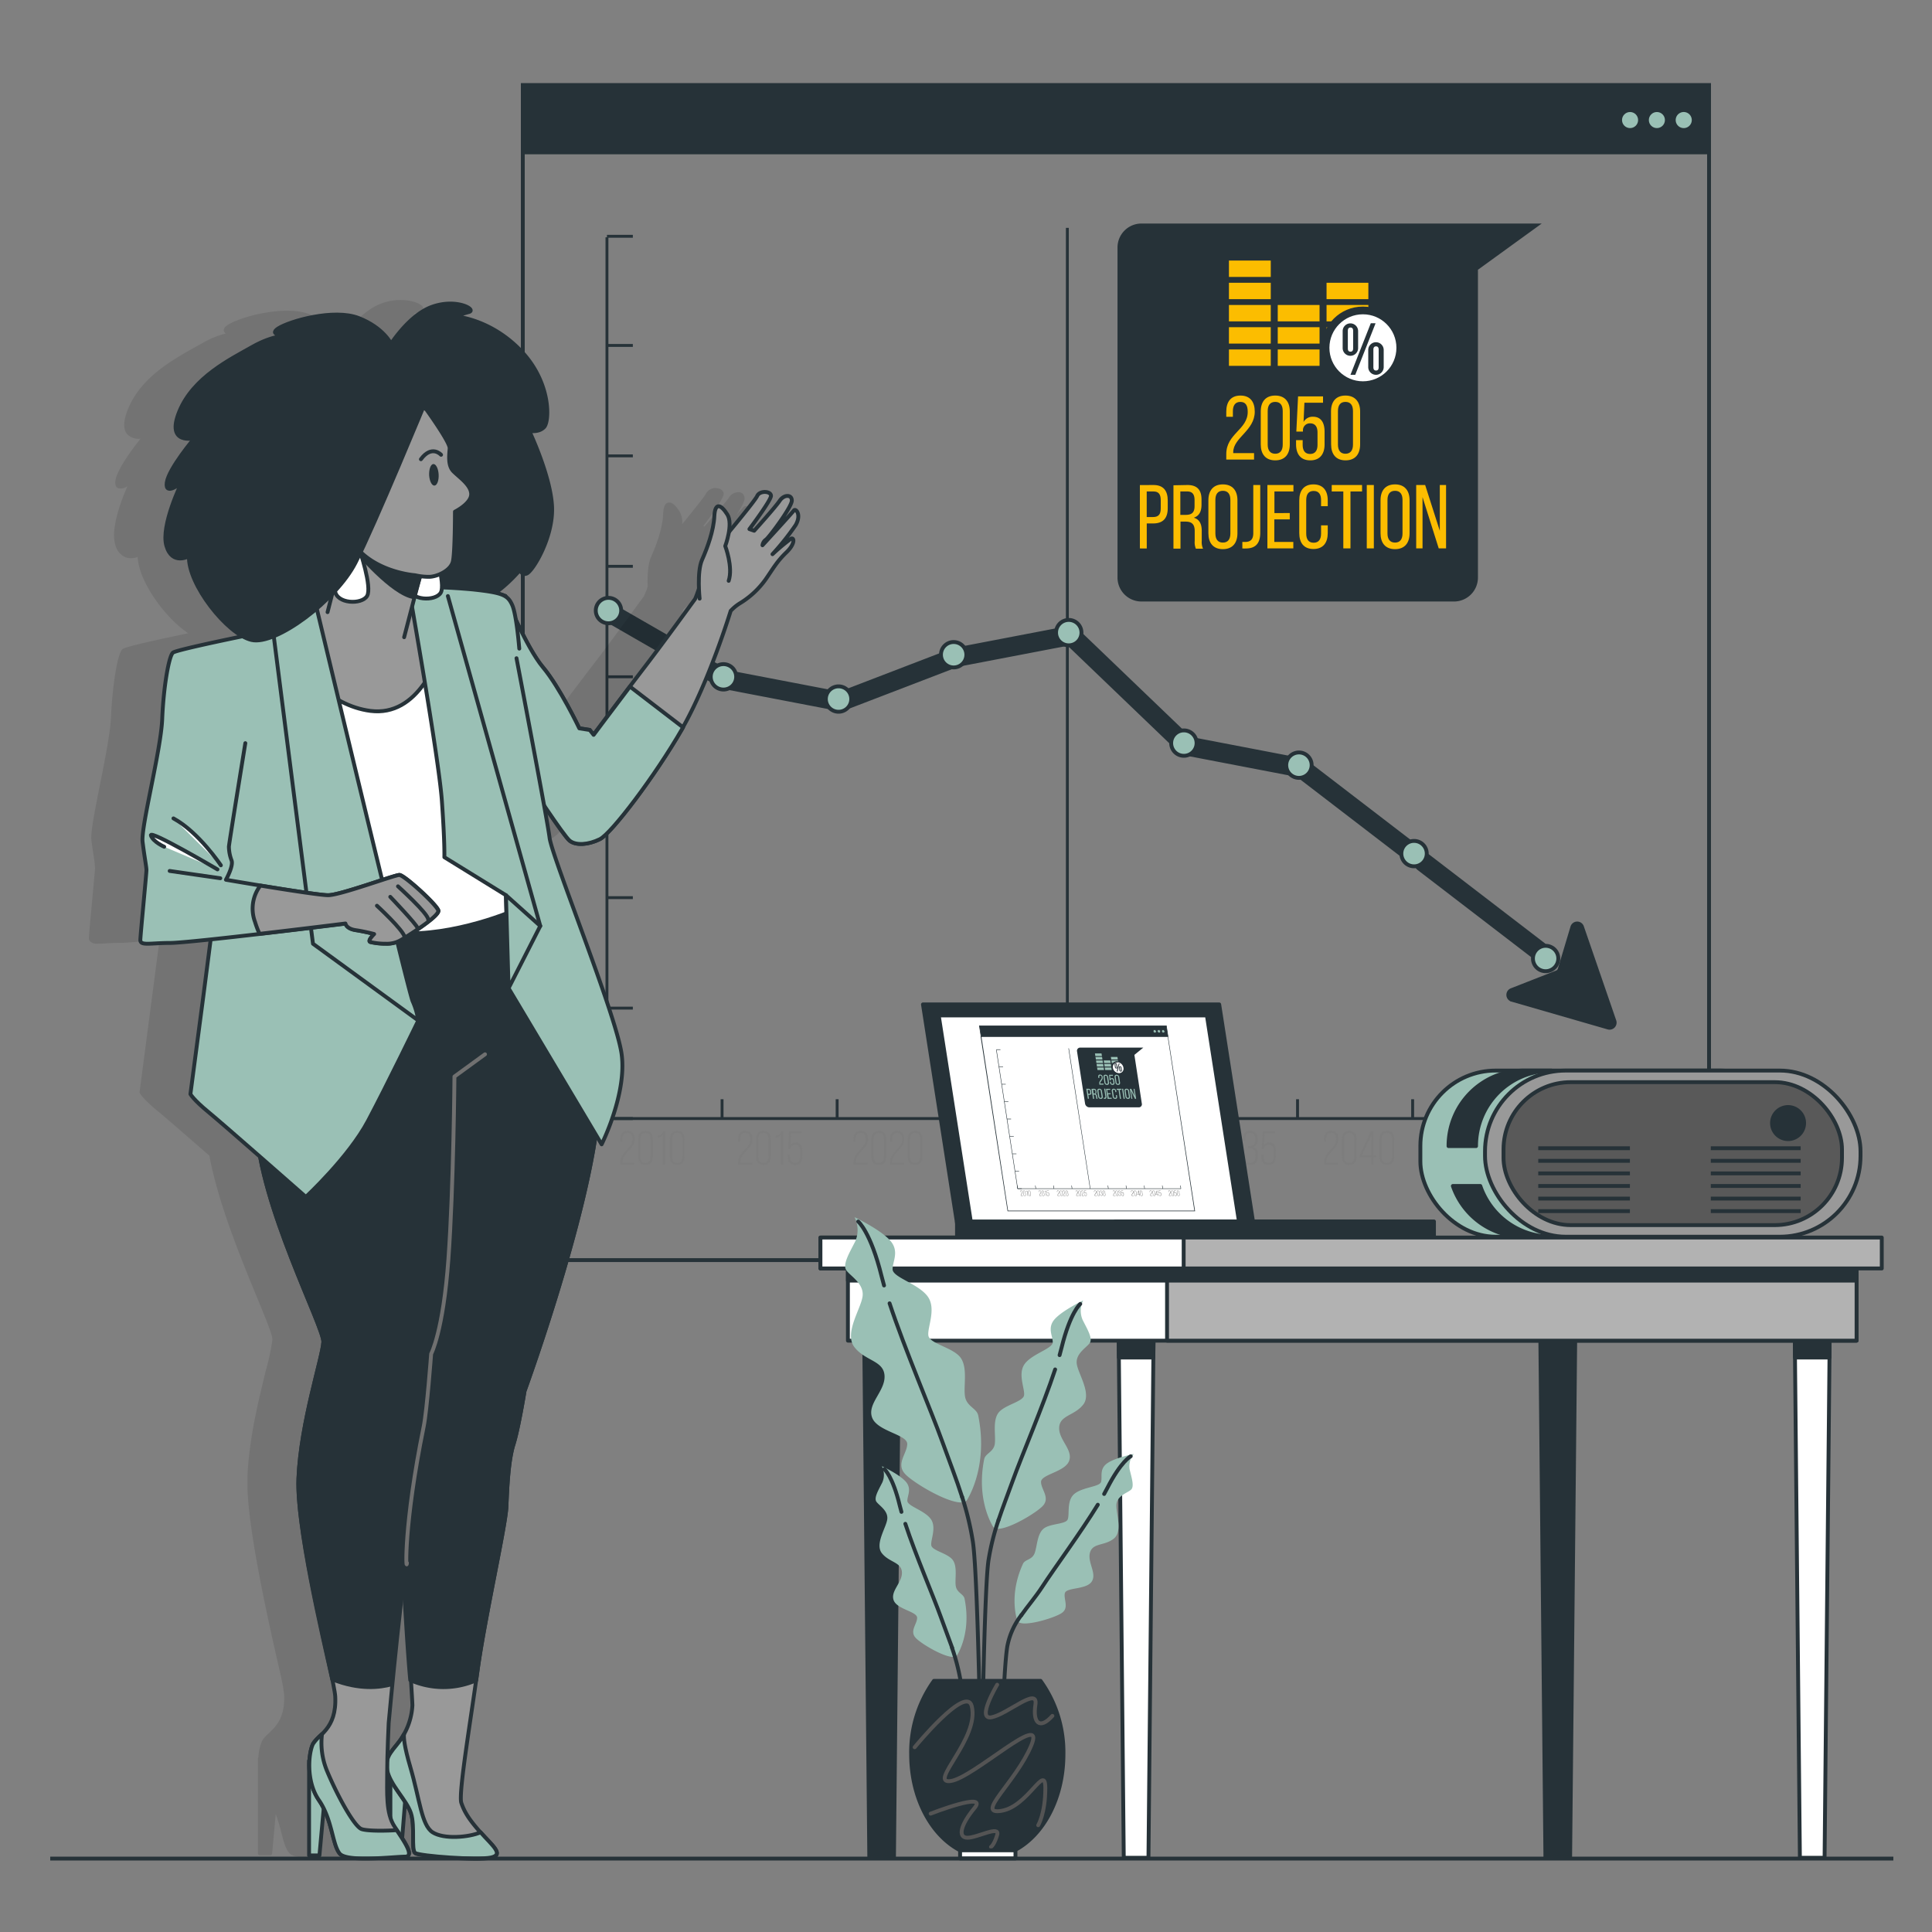 <?xml version="1.0" encoding="UTF-8" standalone="no"?>
<svg
   viewBox="0 0 500 500"
   version="1.1"
   id="svg298"
   sodipodi:docname="Projections-bro.svg"
   inkscape:export-filename="Projections-bro.png"
   inkscape:export-xdpi="96"
   inkscape:export-ydpi="96"
   inkscape:version="1.4 (86a8ad7, 2024-10-11)"
   xmlns:inkscape="http://www.inkscape.org/namespaces/inkscape"
   xmlns:sodipodi="http://sodipodi.sourceforge.net/DTD/sodipodi-0.dtd"
   xmlns="http://www.w3.org/2000/svg"
   xmlns:svg="http://www.w3.org/2000/svg">
  <rect x="0" y="0" width="500" height="500" fill="#808080" stroke="none"/>
  <defs
     id="defs298" />
  <sodipodi:namedview
     id="namedview298"
     pagecolor="#ffffff"
     bordercolor="#000000"
     borderopacity="0.25"
     inkscape:showpageshadow="2"
     inkscape:pageopacity="0.0"
     inkscape:pagecheckerboard="0"
     inkscape:deskcolor="#d1d1d1"
     inkscape:zoom="4.3331504"
     inkscape:cx="303.93591"
     inkscape:cy="119.77429"
     inkscape:window-width="1920"
     inkscape:window-height="1010"
     inkscape:window-x="2873"
     inkscape:window-y="-6"
     inkscape:window-maximized="1"
     inkscape:current-layer="freepik--Graphic--inject-578" />
  <g
     id="freepik--Graphic--inject-578"
     style="display:inline">
    <line
       x1="157.08"
       y1="289.48"
       x2="425.17"
       y2="289.48"
       style="fill:none;stroke:#263238;stroke-width:0.75px;stroke-miterlimit:10"
       id="line1" />
    <line
       x1="157.08"
       y1="289.48"
       x2="157.08"
       y2="284.48"
       style="fill:none;stroke:#263238;stroke-width:0.75px;stroke-miterlimit:10"
       id="line2" />
    <line
       x1="186.87"
       y1="289.48"
       x2="186.87"
       y2="284.48"
       style="fill:none;stroke:#263238;stroke-width:0.75px;stroke-miterlimit:10"
       id="line3" />
    <line
       x1="216.65"
       y1="289.48"
       x2="216.65"
       y2="284.48"
       style="fill:none;stroke:#263238;stroke-width:0.75px;stroke-miterlimit:10"
       id="line4" />
    <line
       x1="246.44"
       y1="289.48"
       x2="246.44"
       y2="284.48"
       style="fill:none;stroke:#263238;stroke-width:0.75px;stroke-miterlimit:10"
       id="line5" />
    <line
       x1="276.23"
       y1="289.48"
       x2="276.23"
       y2="58.97"
       style="fill:none;stroke:#263238;stroke-width:0.75px;stroke-miterlimit:10"
       id="line6" />
    <line
       x1="306.02"
       y1="289.48"
       x2="306.02"
       y2="284.48"
       style="fill:none;stroke:#263238;stroke-width:0.75px;stroke-miterlimit:10"
       id="line7" />
    <line
       x1="335.8"
       y1="289.48"
       x2="335.8"
       y2="284.48"
       style="fill:none;stroke:#263238;stroke-width:0.75px;stroke-miterlimit:10"
       id="line8" />
    <line
       x1="365.59"
       y1="289.48"
       x2="365.59"
       y2="284.48"
       style="fill:none;stroke:#263238;stroke-width:0.75px;stroke-miterlimit:10"
       id="line9" />
    <line
       x1="395.38"
       y1="289.48"
       x2="395.38"
       y2="284.48"
       style="fill:none;stroke:#263238;stroke-width:0.75px;stroke-miterlimit:10"
       id="line10" />
    <line
       x1="425.17"
       y1="289.48"
       x2="425.17"
       y2="284.48"
       style="fill:none;stroke:#263238;stroke-width:0.75px;stroke-miterlimit:10"
       id="line11" />
    <line
       x1="157.08"
       y1="289.48"
       x2="157.08"
       y2="61.41"
       style="fill:none;stroke:#263238;stroke-width:0.75px;stroke-miterlimit:10"
       id="line12" />
    <line
       x1="157.08"
       y1="289.48"
       x2="163.78"
       y2="289.48"
       style="fill:none;stroke:#263238;stroke-width:0.75px;stroke-miterlimit:10"
       id="line13" />
    <line
       x1="157.08"
       y1="260.9"
       x2="163.78"
       y2="260.9"
       style="fill:none;stroke:#263238;stroke-width:0.75px;stroke-miterlimit:10"
       id="line14" />
    <line
       x1="157.08"
       y1="232.31"
       x2="163.78"
       y2="232.31"
       style="fill:none;stroke:#263238;stroke-width:0.75px;stroke-miterlimit:10"
       id="line15" />
    <line
       x1="157.08"
       y1="203.73"
       x2="163.78"
       y2="203.73"
       style="fill:none;stroke:#263238;stroke-width:0.75px;stroke-miterlimit:10"
       id="line16" />
    <line
       x1="157.08"
       y1="175.15"
       x2="163.78"
       y2="175.15"
       style="fill:none;stroke:#263238;stroke-width:0.75px;stroke-miterlimit:10"
       id="line17" />
    <line
       x1="157.08"
       y1="146.56"
       x2="163.78"
       y2="146.56"
       style="fill:none;stroke:#263238;stroke-width:0.75px;stroke-miterlimit:10"
       id="line18" />
    <line
       x1="157.08"
       y1="117.98"
       x2="163.78"
       y2="117.98"
       style="fill:none;stroke:#263238;stroke-width:0.75px;stroke-miterlimit:10"
       id="line19" />
    <line
       x1="157.08"
       y1="89.4"
       x2="163.78"
       y2="89.4"
       style="fill:none;stroke:#263238;stroke-width:0.75px;stroke-miterlimit:10"
       id="line20" />
    <line
       x1="157.08"
       y1="61.15"
       x2="163.78"
       y2="61.15"
       style="fill:none;stroke:#263238;stroke-width:0.75px;stroke-miterlimit:10"
       id="line21" />
    <path
       d="m 407.51,294.87 c 0,2.51 -3.14,3.37 -3.17,5.93 v 0.1 h 3.1 v 0.52 h -3.68 V 301 c 0,-3.07 3.18,-3.72 3.18,-6.1 0,-1 -0.34,-1.72 -1.33,-1.72 -0.99,0 -1.3,0.75 -1.3,1.68 v 0.59 h -0.55 v -0.55 c 0,-1.26 0.54,-2.24 1.88,-2.24 1.34,0 1.87,0.95 1.87,2.21 z"
       style="fill:#7d7d7d"
       id="path39" />
    <path
       d="m 408.4,294.86 c 0,-1.28 0.59,-2.2 1.91,-2.2 1.32,0 1.91,0.92 1.91,2.2 v 4.44 c 0,1.26 -0.58,2.19 -1.91,2.19 -1.33,0 -1.91,-0.93 -1.91,-2.19 z m 0.57,4.46 c 0,1 0.39,1.65 1.34,1.65 0.95,0 1.34,-0.69 1.34,-1.65 v -4.5 c 0,-0.94 -0.38,-1.64 -1.34,-1.64 -0.96,0 -1.34,0.7 -1.34,1.64 z"
       style="fill:#7d7d7d"
       id="path40" />
    <path
       d="m 413.81,296.36 a 1.51,1.51 0 0 1 1.4,-0.67 c 1.2,0 1.69,0.92 1.69,2.12 v 1.49 c 0,1.25 -0.56,2.19 -1.89,2.19 -1.33,0 -1.87,-0.94 -1.87,-2.19 v -0.47 h 0.54 v 0.49 c 0,0.93 0.38,1.64 1.32,1.64 0.94,0 1.33,-0.71 1.33,-1.64 v -1.46 c 0,-0.93 -0.38,-1.64 -1.33,-1.64 a 1.21,1.21 0 0 0 -1.24,1 v 0.15 h -0.53 l 0.22,-4.64 h 3.26 v 0.54 H 414 Z"
       style="fill:#7d7d7d"
       id="path41" />
    <path
       d="m 417.81,294.86 c 0,-1.28 0.59,-2.2 1.91,-2.2 1.32,0 1.91,0.92 1.91,2.2 v 4.44 c 0,1.26 -0.58,2.19 -1.91,2.19 -1.33,0 -1.91,-0.93 -1.91,-2.19 z m 0.57,4.46 c 0,1 0.39,1.65 1.34,1.65 0.95,0 1.34,-0.69 1.34,-1.65 v -4.5 c 0,-0.94 -0.38,-1.64 -1.34,-1.64 -0.96,0 -1.34,0.7 -1.34,1.64 z"
       style="fill:#7d7d7d"
       id="path42" />
    <path
       d="m 376.9,294.87 c 0,2.51 -3.14,3.37 -3.18,5.93 v 0.1 h 3.1 v 0.52 h -3.67 V 301 c 0,-3.07 3.18,-3.72 3.18,-6.1 0,-1 -0.34,-1.72 -1.33,-1.72 -0.99,0 -1.3,0.75 -1.3,1.68 v 0.59 h -0.55 v -0.55 c 0,-1.26 0.54,-2.24 1.88,-2.24 1.34,0 1.87,0.95 1.87,2.21 z"
       style="fill:#7d7d7d"
       id="path43" />
    <path
       d="m 377.79,294.86 c 0,-1.28 0.58,-2.2 1.91,-2.2 1.33,0 1.91,0.92 1.91,2.2 v 4.44 c 0,1.26 -0.58,2.19 -1.91,2.19 -1.33,0 -1.91,-0.93 -1.91,-2.19 z m 0.57,4.46 c 0,1 0.39,1.65 1.34,1.65 0.95,0 1.34,-0.69 1.34,-1.65 v -4.5 c 0,-0.94 -0.38,-1.64 -1.34,-1.64 -0.96,0 -1.34,0.7 -1.34,1.64 z"
       style="fill:#7d7d7d"
       id="path44" />
    <path
       d="m 386,299.5 v 1.92 h -0.55 v -1.92 h -3 V 299 l 2.88,-6.24 H 386 V 299 h 0.73 v 0.52 z m -3,-0.52 h 2.45 v -5.19 z"
       style="fill:#7d7d7d"
       id="path45" />
    <path
       d="m 388.19,296.36 a 1.52,1.52 0 0 1 1.41,-0.67 c 1.2,0 1.68,0.92 1.68,2.12 v 1.49 c 0,1.25 -0.55,2.19 -1.88,2.19 -1.33,0 -1.88,-0.94 -1.88,-2.19 v -0.47 h 0.55 v 0.49 c 0,0.93 0.37,1.64 1.32,1.64 0.95,0 1.32,-0.71 1.32,-1.64 v -1.46 c 0,-0.93 -0.37,-1.64 -1.32,-1.64 a 1.21,1.21 0 0 0 -1.24,1 v 0.15 h -0.54 l 0.23,-4.64 h 3.26 v 0.54 h -2.74 z"
       style="fill:#7d7d7d"
       id="path46" />
    <path
       d="m 346.39,294.87 c 0,2.51 -3.14,3.37 -3.17,5.93 v 0.1 h 3.1 v 0.52 h -3.67 V 301 c 0,-3.07 3.17,-3.72 3.17,-6.1 0,-1 -0.33,-1.72 -1.33,-1.72 -1,0 -1.3,0.75 -1.3,1.68 v 0.59 h -0.54 v -0.55 c 0,-1.26 0.53,-2.24 1.87,-2.24 1.34,0 1.87,0.95 1.87,2.21 z"
       style="fill:#7d7d7d"
       id="path47" />
    <path
       d="m 347.28,294.86 c 0,-1.28 0.59,-2.2 1.91,-2.2 1.32,0 1.91,0.92 1.91,2.2 v 4.44 c 0,1.26 -0.58,2.19 -1.91,2.19 -1.33,0 -1.91,-0.93 -1.91,-2.19 z m 0.57,4.46 c 0,1 0.39,1.65 1.34,1.65 0.95,0 1.34,-0.69 1.34,-1.65 v -4.5 c 0,-0.94 -0.38,-1.64 -1.34,-1.64 -0.96,0 -1.34,0.7 -1.34,1.64 z"
       style="fill:#7d7d7d"
       id="path48" />
    <path
       d="m 355.46,299.5 v 1.92 h -0.56 v -1.92 h -3 V 299 l 2.88,-6.24 h 0.65 V 299 h 0.73 v 0.52 z m -3,-0.52 h 2.44 v -5.19 z"
       style="fill:#7d7d7d"
       id="path49" />
    <path
       d="m 357,294.86 c 0,-1.28 0.58,-2.2 1.91,-2.2 1.33,0 1.91,0.92 1.91,2.2 v 4.44 c 0,1.26 -0.59,2.19 -1.91,2.19 -1.32,0 -1.91,-0.93 -1.91,-2.19 z m 0.57,4.46 c 0,1 0.38,1.65 1.34,1.65 0.96,0 1.34,-0.69 1.34,-1.65 v -4.5 c 0,-0.94 -0.39,-1.64 -1.34,-1.64 -0.95,0 -1.34,0.7 -1.34,1.64 z"
       style="fill:#7d7d7d"
       id="path50" />
    <path
       d="m 316.09,294.87 c 0,2.51 -3.14,3.37 -3.17,5.93 v 0.1 H 316 v 0.52 h -3.67 V 301 c 0,-3.07 3.17,-3.72 3.17,-6.1 0,-1 -0.34,-1.72 -1.33,-1.72 -0.99,0 -1.3,0.75 -1.3,1.68 v 0.59 h -0.54 v -0.55 c 0,-1.26 0.53,-2.24 1.87,-2.24 1.34,0 1.89,0.95 1.89,2.21 z"
       style="fill:#7d7d7d"
       id="path51" />
    <path
       d="m 317,294.86 c 0,-1.28 0.59,-2.2 1.91,-2.2 1.32,0 1.91,0.92 1.91,2.2 v 4.44 c 0,1.26 -0.58,2.19 -1.91,2.19 -1.33,0 -1.91,-0.93 -1.91,-2.19 z m 0.57,4.46 c 0,1 0.39,1.65 1.34,1.65 0.95,0 1.34,-0.69 1.34,-1.65 v -4.5 c 0,-0.94 -0.38,-1.64 -1.34,-1.64 -0.96,0 -1.34,0.7 -1.34,1.64 z"
       style="fill:#7d7d7d"
       id="path52" />
    <path
       d="m 325.47,294.86 v 0.21 a 1.79,1.79 0 0 1 -1.16,1.8 1.67,1.67 0 0 1 1.16,1.76 v 0.67 c 0,1.26 -0.55,2.19 -1.88,2.19 -1.33,0 -1.87,-0.93 -1.87,-2.19 v -0.5 h 0.55 v 0.52 c 0,0.95 0.36,1.65 1.31,1.65 0.95,0 1.31,-0.69 1.31,-1.68 v -0.67 a 1.28,1.28 0 0 0 -1.29,-1.47 H 323 v -0.52 h 0.61 a 1.32,1.32 0 0 0 1.26,-1.45 v -0.31 c 0,-1 -0.35,-1.69 -1.31,-1.69 -0.96,0 -1.31,0.7 -1.31,1.64 v 0.35 h -0.55 v -0.31 c 0,-1.27 0.55,-2.2 1.87,-2.2 1.32,0 1.9,0.93 1.9,2.2 z"
       style="fill:#7d7d7d"
       id="path53" />
    <path
       d="m 327.08,296.36 a 1.49,1.49 0 0 1 1.4,-0.67 c 1.2,0 1.69,0.92 1.69,2.12 v 1.49 c 0,1.25 -0.56,2.19 -1.89,2.19 -1.33,0 -1.87,-0.94 -1.87,-2.19 v -0.47 H 327 v 0.49 c 0,0.93 0.37,1.64 1.32,1.64 0.95,0 1.32,-0.71 1.32,-1.64 v -1.46 c 0,-0.93 -0.37,-1.64 -1.32,-1.64 a 1.21,1.21 0 0 0 -1.24,1 v 0.15 h -0.54 l 0.23,-4.64 H 330 v 0.54 h -2.74 z"
       style="fill:#7d7d7d"
       id="path54" />
    <path
       d="m 285.58,294.87 c 0,2.51 -3.13,3.37 -3.17,5.93 v 0.1 h 3.1 v 0.52 h -3.67 V 301 c 0,-3.07 3.17,-3.72 3.17,-6.1 0,-1 -0.33,-1.72 -1.32,-1.72 -0.99,0 -1.31,0.75 -1.31,1.68 v 0.59 h -0.54 v -0.55 c 0,-1.26 0.53,-2.24 1.87,-2.24 1.34,0 1.87,0.95 1.87,2.21 z"
       style="fill:#7d7d7d"
       id="path55" />
    <path
       d="m 286.48,294.86 c 0,-1.28 0.58,-2.2 1.91,-2.2 1.33,0 1.91,0.92 1.91,2.2 v 4.44 c 0,1.26 -0.59,2.19 -1.91,2.19 -1.32,0 -1.91,-0.93 -1.91,-2.19 z m 0.57,4.46 c 0,1 0.38,1.65 1.34,1.65 0.96,0 1.34,-0.69 1.34,-1.65 v -4.5 c 0,-0.94 -0.39,-1.64 -1.34,-1.64 -0.95,0 -1.34,0.7 -1.34,1.64 z"
       style="fill:#7d7d7d"
       id="path56" />
    <path
       d="m 295,294.86 v 0.21 a 1.79,1.79 0 0 1 -1.15,1.8 1.66,1.66 0 0 1 1.15,1.76 v 0.67 c 0,1.26 -0.55,2.19 -1.87,2.19 -1.32,0 -1.88,-0.93 -1.88,-2.19 v -0.5 h 0.55 v 0.52 c 0,0.95 0.36,1.65 1.31,1.65 0.95,0 1.32,-0.69 1.32,-1.68 v -0.67 a 1.28,1.28 0 0 0 -1.29,-1.47 h -0.58 v -0.52 h 0.6 a 1.32,1.32 0 0 0 1.27,-1.45 v -0.31 c 0,-1 -0.36,-1.69 -1.32,-1.69 -0.96,0 -1.31,0.7 -1.31,1.64 v 0.35 h -0.55 v -0.31 c 0,-1.27 0.55,-2.2 1.88,-2.2 1.33,0 1.87,0.93 1.87,2.2 z"
       style="fill:#7d7d7d"
       id="path57" />
    <path
       d="m 295.89,294.86 c 0,-1.28 0.58,-2.2 1.91,-2.2 1.33,0 1.91,0.92 1.91,2.2 v 4.44 c 0,1.26 -0.58,2.19 -1.91,2.19 -1.33,0 -1.91,-0.93 -1.91,-2.19 z m 0.57,4.46 c 0,1 0.38,1.65 1.34,1.65 0.96,0 1.34,-0.69 1.34,-1.65 v -4.5 c 0,-0.94 -0.39,-1.64 -1.34,-1.64 -0.95,0 -1.34,0.7 -1.34,1.64 z"
       style="fill:#7d7d7d"
       id="path58" />
    <path
       d="m 255.13,294.87 c 0,2.51 -3.13,3.37 -3.17,5.93 v 0.1 h 3.1 v 0.52 h -3.67 V 301 c 0,-3.07 3.17,-3.72 3.17,-6.1 0,-1 -0.33,-1.72 -1.32,-1.72 -0.99,0 -1.31,0.75 -1.31,1.68 v 0.59 h -0.54 v -0.55 c 0,-1.26 0.53,-2.24 1.87,-2.24 1.34,0 1.87,0.95 1.87,2.21 z"
       style="fill:#7d7d7d"
       id="path59" />
    <path
       d="m 256,294.86 c 0,-1.28 0.58,-2.2 1.91,-2.2 1.33,0 1.91,0.92 1.91,2.2 v 4.44 c 0,1.26 -0.59,2.19 -1.91,2.19 -1.32,0 -1.91,-0.93 -1.91,-2.19 z m 0.57,4.46 c 0,1 0.38,1.65 1.34,1.65 0.96,0 1.34,-0.69 1.34,-1.65 v -4.5 c 0,-0.94 -0.39,-1.64 -1.34,-1.64 -0.95,0 -1.34,0.7 -1.34,1.64 z"
       style="fill:#7d7d7d"
       id="path60" />
    <path
       d="m 264.53,294.87 c 0,2.51 -3.13,3.37 -3.17,5.93 v 0.1 h 3.1 v 0.52 h -3.67 V 301 c 0,-3.07 3.17,-3.72 3.17,-6.1 0,-1 -0.33,-1.72 -1.32,-1.72 -0.99,0 -1.31,0.75 -1.31,1.68 v 0.59 h -0.54 v -0.55 c 0,-1.26 0.53,-2.24 1.87,-2.24 1.34,0 1.87,0.95 1.87,2.21 z"
       style="fill:#7d7d7d"
       id="path61" />
    <path
       d="m 266.11,296.36 a 1.5,1.5 0 0 1 1.4,-0.67 c 1.2,0 1.69,0.92 1.69,2.12 v 1.49 c 0,1.25 -0.56,2.19 -1.89,2.19 -1.33,0 -1.87,-0.94 -1.87,-2.19 v -0.47 H 266 v 0.49 c 0,0.93 0.38,1.64 1.32,1.64 0.94,0 1.33,-0.71 1.33,-1.64 v -1.46 c 0,-0.93 -0.38,-1.64 -1.33,-1.64 a 1.21,1.21 0 0 0 -1.24,1 v 0.15 h -0.53 l 0.22,-4.64 H 269 v 0.54 h -2.74 z"
       style="fill:#7d7d7d"
       id="path62" />
    <path
       d="m 224.63,294.87 c 0,2.51 -3.14,3.37 -3.18,5.93 v 0.1 h 3.1 v 0.52 h -3.67 V 301 c 0,-3.07 3.18,-3.72 3.18,-6.1 0,-1 -0.34,-1.72 -1.33,-1.72 -0.99,0 -1.3,0.75 -1.3,1.68 v 0.59 h -0.55 v -0.55 c 0,-1.26 0.54,-2.24 1.88,-2.24 1.34,0 1.87,0.95 1.87,2.21 z"
       style="fill:#7d7d7d"
       id="path63" />
    <path
       d="m 225.52,294.86 c 0,-1.28 0.58,-2.2 1.91,-2.2 1.33,0 1.91,0.92 1.91,2.2 v 4.44 c 0,1.26 -0.58,2.19 -1.91,2.19 -1.33,0 -1.91,-0.93 -1.91,-2.19 z m 0.57,4.46 c 0,1 0.39,1.65 1.34,1.65 0.95,0 1.34,-0.69 1.34,-1.65 v -4.5 c 0,-0.94 -0.38,-1.64 -1.34,-1.64 -0.96,0 -1.34,0.7 -1.34,1.64 z"
       style="fill:#7d7d7d"
       id="path64" />
    <path
       d="m 234,294.87 c 0,2.51 -3.14,3.37 -3.18,5.93 v 0.1 H 234 v 0.52 h -3.67 V 301 c 0,-3.07 3.18,-3.72 3.18,-6.1 0,-1 -0.34,-1.72 -1.33,-1.72 -0.99,0 -1.3,0.75 -1.3,1.68 v 0.59 h -0.55 v -0.55 c 0,-1.26 0.54,-2.24 1.87,-2.24 1.33,0 1.8,0.95 1.8,2.21 z"
       style="fill:#7d7d7d"
       id="path65" />
    <path
       d="m 234.92,294.86 c 0,-1.28 0.58,-2.2 1.91,-2.2 1.33,0 1.91,0.92 1.91,2.2 v 4.44 c 0,1.26 -0.58,2.19 -1.91,2.19 -1.33,0 -1.91,-0.93 -1.91,-2.19 z m 0.57,4.46 c 0,1 0.38,1.65 1.34,1.65 0.96,0 1.34,-0.69 1.34,-1.65 v -4.5 c 0,-0.94 -0.39,-1.64 -1.34,-1.64 -0.95,0 -1.34,0.7 -1.34,1.64 z"
       style="fill:#7d7d7d"
       id="path66" />
    <path
       d="m 194.77,294.87 c 0,2.51 -3.14,3.37 -3.18,5.93 v 0.1 h 3.1 v 0.52 H 191 V 301 c 0,-3.07 3.18,-3.72 3.18,-6.1 0,-1 -0.34,-1.72 -1.33,-1.72 -0.99,0 -1.3,0.75 -1.3,1.68 v 0.59 H 191 v -0.55 c 0,-1.26 0.53,-2.24 1.87,-2.24 1.34,0 1.9,0.95 1.9,2.21 z"
       style="fill:#7d7d7d"
       id="path67" />
    <path
       d="m 195.66,294.86 c 0,-1.28 0.58,-2.2 1.91,-2.2 1.33,0 1.91,0.92 1.91,2.2 v 4.44 c 0,1.26 -0.58,2.19 -1.91,2.19 -1.33,0 -1.91,-0.93 -1.91,-2.19 z m 0.57,4.46 c 0,1 0.38,1.65 1.34,1.65 0.96,0 1.34,-0.69 1.34,-1.65 v -4.5 c 0,-0.94 -0.39,-1.64 -1.34,-1.64 -0.95,0 -1.34,0.7 -1.34,1.64 z"
       style="fill:#7d7d7d"
       id="path68" />
    <path
       d="m 202.07,293.7 a 1.86,1.86 0 0 1 -1.35,0.74 v -0.5 a 1.58,1.58 0 0 0 1.47,-1.22 h 0.45 v 8.7 h -0.57 z"
       style="fill:#7d7d7d"
       id="path69" />
    <path
       d="m 204.55,296.36 a 1.51,1.51 0 0 1 1.4,-0.67 c 1.2,0 1.69,0.92 1.69,2.12 v 1.49 c 0,1.25 -0.56,2.19 -1.89,2.19 -1.33,0 -1.87,-0.94 -1.87,-2.19 v -0.47 h 0.55 v 0.49 c 0,0.93 0.37,1.64 1.31,1.64 0.94,0 1.33,-0.71 1.33,-1.64 v -1.46 c 0,-0.93 -0.37,-1.64 -1.33,-1.64 a 1.21,1.21 0 0 0 -1.24,1 v 0.15 H 204 l 0.22,-4.64 h 3.26 v 0.54 h -2.74 z"
       style="fill:#7d7d7d"
       id="path70" />
    <path
       d="m 164.26,294.87 c 0,2.51 -3.14,3.37 -3.17,5.93 v 0.1 h 3.1 v 0.52 h -3.67 V 301 c 0,-3.07 3.17,-3.72 3.17,-6.1 0,-1 -0.34,-1.72 -1.33,-1.72 -0.99,0 -1.3,0.75 -1.3,1.68 v 0.59 h -0.54 v -0.55 c 0,-1.26 0.53,-2.24 1.87,-2.24 1.34,0 1.87,0.95 1.87,2.21 z"
       style="fill:#7d7d7d"
       id="path71" />
    <path
       d="m 165.15,294.86 c 0,-1.28 0.59,-2.2 1.91,-2.2 1.32,0 1.91,0.92 1.91,2.2 v 4.44 c 0,1.26 -0.58,2.19 -1.91,2.19 -1.33,0 -1.91,-0.93 -1.91,-2.19 z m 0.57,4.46 c 0,1 0.39,1.65 1.34,1.65 0.95,0 1.34,-0.69 1.34,-1.65 v -4.5 c 0,-0.94 -0.38,-1.64 -1.34,-1.64 -0.96,0 -1.34,0.7 -1.34,1.64 z"
       style="fill:#7d7d7d"
       id="path72" />
    <path
       d="m 171.56,293.7 a 1.86,1.86 0 0 1 -1.35,0.74 v -0.5 a 1.59,1.59 0 0 0 1.48,-1.22 h 0.44 v 8.7 h -0.57 z"
       style="fill:#7d7d7d"
       id="path73" />
    <path
       d="m 173.36,294.86 c 0,-1.28 0.58,-2.2 1.91,-2.2 1.33,0 1.91,0.92 1.91,2.2 v 4.44 c 0,1.26 -0.58,2.19 -1.91,2.19 -1.33,0 -1.91,-0.93 -1.91,-2.19 z m 0.57,4.46 c 0,1 0.39,1.65 1.34,1.65 0.95,0 1.34,-0.69 1.34,-1.65 v -4.5 c 0,-0.94 -0.38,-1.64 -1.34,-1.64 -0.96,0 -1.34,0.7 -1.34,1.64 z"
       style="fill:#7d7d7d"
       id="path74" />
    <path
       d="M 399,57.85 H 295.4 a 6.2,6.2 0 0 0 -6.19,6.2 v 85.42 a 6.2,6.2 0 0 0 6.19,6.2 h 80.9 a 6.2,6.2 0 0 0 6.19,-6.2 V 69.81 Z"
       style="fill:#263238"
       id="path75" />
    <path
       d="m 324.73,106.52 c 0,4.94 -5.55,6.72 -5.57,10.49 v 0.25 h 5.39 v 1.67 h -7.19 v -1.41 c 0,-5.29 5.55,-6.32 5.55,-10.93 0,-1.69 -0.56,-2.58 -1.92,-2.58 -1.36,0 -1.92,1 -1.92,2.41 v 1.45 h -1.71 v -1.33 c 0,-2.51 1.15,-4.17 3.67,-4.17 2.52,0 3.7,1.63 3.7,4.15 z"
       style="fill:#fcbd00;fill-opacity:1"
       id="path76" />
    <path
       d="m 326.28,106.49 c 0,-2.5 1.24,-4.12 3.75,-4.12 2.51,0 3.77,1.62 3.77,4.12 V 115 c 0,2.5 -1.24,4.14 -3.77,4.14 -2.53,0 -3.75,-1.64 -3.75,-4.14 z m 1.8,8.57 c 0,1.48 0.64,2.37 1.95,2.37 1.31,0 1.94,-0.89 1.94,-2.37 v -8.66 c 0,-1.5 -0.61,-2.39 -1.94,-2.39 -1.33,0 -1.95,0.89 -1.95,2.39 z"
       style="fill:#fcbd00;fill-opacity:1"
       id="path77" />
    <path
       d="m 337.36,109.21 a 2.65,2.65 0 0 1 2.44,-1.36 c 2.1,0 3,1.55 3,3.89 V 115 c 0,2.5 -1.2,4.14 -3.7,4.14 -2.5,0 -3.68,-1.64 -3.68,-4.14 v -1.1 h 1.71 v 1.21 c 0,1.48 0.61,2.37 1.92,2.37 1.31,0 1.92,-0.89 1.92,-2.37 v -3.18 c 0,-1.48 -0.61,-2.37 -1.92,-2.37 a 1.78,1.78 0 0 0 -1.85,1.76 v 0.37 h -1.71 l 0.45,-9.11 h 6.46 v 1.64 h -4.82 z"
       style="fill:#fcbd00;fill-opacity:1"
       id="path78" />
    <path
       d="m 344.46,106.49 c 0,-2.5 1.24,-4.12 3.74,-4.12 2.5,0 3.8,1.63 3.8,4.12 V 115 c 0,2.5 -1.24,4.14 -3.77,4.14 -2.53,0 -3.74,-1.64 -3.74,-4.14 z m 1.8,8.57 c 0,1.48 0.63,2.37 1.94,2.37 1.31,0 1.95,-0.89 1.95,-2.37 v -8.66 c 0,-1.5 -0.61,-2.39 -1.95,-2.39 -1.34,0 -1.94,0.89 -1.94,2.39 z"
       style="fill:#fcbd00;fill-opacity:1"
       id="path79" />
    <path
       d="m 298.54,125.52 c 2.57,0 3.67,1.53 3.67,4 v 2 c 0,2.6 -1.21,3.95 -3.81,3.95 h -1.62 v 6.47 H 295 v -16.4 z m -0.14,8.29 c 1.35,0 2,-0.63 2,-2.2 v -2.17 c 0,-1.5 -0.54,-2.25 -1.87,-2.25 h -1.76 v 6.62 z"
       style="fill:#fcbd00;fill-opacity:1"
       id="path80" />
    <path
       d="m 307.3,125.52 c 2.57,0 3.65,1.32 3.65,3.75 v 1.34 c 0,1.8 -0.63,2.92 -2,3.37 1.5,0.44 2.06,1.66 2.06,3.42 v 2.6 a 4.18,4.18 0 0 0 0.33,2 h -1.85 a 4.32,4.32 0 0 1 -0.3,-2 v -2.58 c 0,-1.85 -0.87,-2.43 -2.39,-2.43 h -1.29 v 7 h -1.82 v -16.4 z m -0.47,7.73 c 1.45,0 2.32,-0.47 2.32,-2.25 v -1.56 c 0,-1.48 -0.54,-2.25 -1.9,-2.25 h -1.78 v 6.06 z"
       style="fill:#fcbd00;fill-opacity:1"
       id="path81" />
    <path
       d="m 312.73,129.48 c 0,-2.5 1.24,-4.12 3.75,-4.12 2.51,0 3.77,1.62 3.77,4.12 V 138 c 0,2.48 -1.24,4.12 -3.77,4.12 -2.53,0 -3.75,-1.64 -3.75,-4.12 z m 1.81,8.57 c 0,1.5 0.63,2.37 1.94,2.37 1.31,0 1.94,-0.87 1.94,-2.37 v -8.66 c 0,-1.48 -0.61,-2.37 -1.94,-2.37 -1.33,0 -1.94,0.89 -1.94,2.37 z"
       style="fill:#fcbd00;fill-opacity:1"
       id="path82" />
    <path
       d="m 321.52,140.25 c 0.3,0 0.63,0 0.91,0 1.19,-0.07 1.92,-0.63 1.92,-2.3 v -12.43 h 1.8 v 12.35 c 0,3.06 -1.52,4 -3.49,4.07 a 10.7,10.7 0 0 1 -1.14,0 z"
       style="fill:#fcbd00;fill-opacity:1"
       id="path83" />
    <path
       d="m 333.79,132.78 v 1.64 h -4 v 5.83 h 4.92 v 1.67 H 328 v -16.4 h 6.74 v 1.67 h -4.92 v 5.59 z"
       style="fill:#fcbd00;fill-opacity:1"
       id="path84" />
    <path
       d="M 343.62,129.48 V 131 h -1.73 v -1.57 c 0,-1.48 -0.58,-2.37 -1.92,-2.37 -1.34,0 -1.92,0.89 -1.92,2.37 v 8.66 c 0,1.48 0.61,2.37 1.92,2.37 1.31,0 1.92,-0.89 1.92,-2.37 v -2.13 h 1.73 v 2 c 0,2.48 -1.17,4.12 -3.7,4.12 -2.53,0 -3.67,-1.64 -3.67,-4.12 v -8.48 c 0,-2.48 1.17,-4.12 3.67,-4.12 2.5,0 3.7,1.64 3.7,4.12 z"
       style="fill:#fcbd00;fill-opacity:1"
       id="path85" />
    <path
       d="m 347.65,141.92 v -14.73 h -3 v -1.67 h 7.85 v 1.67 h -3 v 14.73 z"
       style="fill:#fcbd00;fill-opacity:1"
       id="path86" />
    <path
       d="m 355.55,125.52 v 16.4 h -1.83 v -16.4 z"
       style="fill:#fcbd00;fill-opacity:1"
       id="path87" />
    <path
       d="m 357.28,129.48 c 0,-2.5 1.24,-4.12 3.75,-4.12 2.51,0 3.77,1.62 3.77,4.12 V 138 c 0,2.48 -1.24,4.12 -3.77,4.12 -2.53,0 -3.75,-1.64 -3.75,-4.12 z m 1.8,8.57 c 0,1.5 0.64,2.37 1.95,2.37 1.31,0 1.94,-0.87 1.94,-2.37 v -8.66 c 0,-1.48 -0.61,-2.37 -1.94,-2.37 -1.33,0 -1.95,0.89 -1.95,2.37 z"
       style="fill:#fcbd00;fill-opacity:1"
       id="path88" />
    <path
       d="m 368.15,141.92 h -1.64 v -16.4 h 2.32 l 3.79,11.85 v -11.85 h 1.62 v 16.4 h -1.9 l -4.19,-13.26 z"
       style="fill:#fcbd00;fill-opacity:1"
       id="path89" />
    <rect
       x="318.05"
       y="67.43"
       width="10.82"
       height="4.24"
       style="fill:#fcbd00;fill-opacity:1"
       id="rect89" />
    <rect
       x="318.05"
       y="73.18"
       width="10.82"
       height="4.24"
       style="fill:#fcbd00;fill-opacity:1"
       id="rect90" />
    <rect
       x="318.05"
       y="78.93"
       width="10.82"
       height="4.24"
       style="fill:#fcbd00;fill-opacity:1"
       id="rect91" />
    <rect
       x="318.05"
       y="84.68"
       width="10.82"
       height="4.24"
       style="fill:#fcbd00;fill-opacity:1"
       id="rect92" />
    <rect
       x="318.05"
       y="90.44"
       width="10.82"
       height="4.24"
       style="fill:#fcbd00;fill-opacity:1"
       id="rect93" />
    <rect
       x="330.68"
       y="78.93"
       width="10.82"
       height="4.24"
       style="fill:#fcbd00;fill-opacity:1"
       id="rect94" />
    <rect
       x="330.68"
       y="84.68"
       width="10.82"
       height="4.24"
       style="fill:#fcbd00;fill-opacity:1"
       id="rect95" />
    <rect
       x="330.68"
       y="90.44"
       width="10.82"
       height="4.24"
       style="fill:#fcbd00;fill-opacity:1"
       id="rect96" />
    <rect
       x="343.31"
       y="73.18"
       width="10.82"
       height="4.24"
       style="fill:#fcbd00;fill-opacity:1"
       id="rect97" />
    <rect
       x="343.31"
       y="78.93"
       width="10.82"
       height="4.24"
       style="fill:#fcbd00;fill-opacity:1"
       id="rect98" />
    <rect
       x="343.31"
       y="84.68"
       width="10.82"
       height="4.24"
       style="fill:#fcbd00;fill-opacity:1"
       id="rect99" />
    <rect
       x="343.31"
       y="90.44"
       width="10.82"
       height="4.24"
       style="fill:#fcbd00;fill-opacity:1"
       id="rect100"
       inkscape:label="rect100" />
    <circle
       cx="352.721"
       cy="90.009"
       r="9.67"
       style="fill:#ffffff;stroke:#263238;stroke-width:2px;stroke-miterlimit:10"
       id="circle100" />
    <path
       d="m 347.48,85.69 a 2,2 0 1 1 4,0 v 4.39 a 2,2 0 1 1 -4,0 z m 1.34,4.48 c 0,0.59 0.24,0.84 0.68,0.84 0.44,0 0.69,-0.25 0.69,-0.84 V 85.6 c 0,-0.59 -0.27,-0.84 -0.69,-0.84 -0.42,0 -0.68,0.25 -0.68,0.84 z m 5.94,-6.51 H 356 L 350.74,97 h -1.24 z m -0.66,6.91 a 2,2 0 1 1 4,0 V 95 a 2,2 0 1 1 -4,0 z m 1.33,4.48 c 0,0.59 0.25,0.84 0.69,0.84 0.44,0 0.68,-0.25 0.68,-0.84 v -4.57 c 0,-0.59 -0.26,-0.84 -0.68,-0.84 -0.42,0 -0.69,0.25 -0.69,0.84 z"
       style="fill:#263238"
       id="path100"
       inkscape:label="path100" />
    <rect
       x="135.3"
       y="39.38"
       width="307"
       height="286.73"
       style="fill:none;stroke:#263238;stroke-linecap:round;stroke-miterlimit:10"
       id="rect101" />
    <rect
       x="135.3"
       y="22"
       width="307"
       height="17.38"
       style="fill:#263238;stroke:#263238;stroke-linecap:round;stroke-miterlimit:10"
       id="rect102" />
    <circle
       cx="421.86"
       cy="31.07"
       r="2.58"
       style="fill:#9ac0b5;stroke:#263238;stroke-linecap:round;stroke-miterlimit:10"
       id="circle102" />
    <circle
       cx="428.8"
       cy="31.07"
       r="2.58"
       style="fill:#9ac0b5;stroke:#263238;stroke-linecap:round;stroke-miterlimit:10"
       id="circle103" />
    <path
       d="m 438.33,31.07 a 2.58,2.58 0 1 1 -2.58,-2.58 2.58,2.58 0 0 1 2.58,2.58 z"
       style="fill:#9ac0b5;stroke:#263238;stroke-linecap:round;stroke-miterlimit:10"
       id="path103" />
  </g>
  <g
     inkscape:groupmode="layer"
     id="layer1"
     inkscape:label="Test">
    <line
       x1="187.751"
       y1="175.856"
       x2="157.961"
       y2="158.706"
       style="display:inline;fill:none;stroke:#263238;stroke-width:5px;stroke-linecap:round;stroke-miterlimit:10"
       id="line22" />
    <line
       x1="217.541"
       y1="181.576"
       x2="187.751"
       y2="175.856"
       style="display:inline;fill:none;stroke:#263238;stroke-width:5px;stroke-linecap:round;stroke-miterlimit:10"
       id="line23" />
    <line
       x1="247.331"
       y1="170.136"
       x2="217.541"
       y2="181.576"
       style="display:inline;fill:none;stroke:#263238;stroke-width:5px;stroke-linecap:round;stroke-miterlimit:10"
       id="line24" />
    <line
       x1="277.111"
       y1="164.426"
       x2="247.331"
       y2="170.136"
       style="display:inline;fill:none;stroke:#263238;stroke-width:5px;stroke-linecap:round;stroke-miterlimit:10"
       id="line25" />
    <line
       x1="306.901"
       y1="193.006"
       x2="277.111"
       y2="164.426"
       style="display:inline;fill:none;stroke:#263238;stroke-width:5px;stroke-linecap:round;stroke-miterlimit:10"
       id="line26" />
    <line
       x1="336.691"
       y1="198.726"
       x2="306.901"
       y2="193.006"
       style="display:inline;fill:none;stroke:#263238;stroke-width:5px;stroke-linecap:round;stroke-miterlimit:10"
       id="line27" />
    <line
       x1="366.481"
       y1="221.586"
       x2="336.691"
       y2="198.726"
       style="display:inline;fill:none;stroke:#263238;stroke-width:5px;stroke-linecap:round;stroke-miterlimit:10"
       id="line28" />
    <line
       x1="398.212"
       y1="246.047"
       x2="368.422"
       y2="223.187"
       style="display:inline;fill:none;stroke:#263238;stroke-width:5px;stroke-linecap:round;stroke-miterlimit:10"
       id="line28-0" />
    <path
       d="m 157.471,161.299 v 0 a 3.29,3.29 0 0 0 3.29,-3.29 v 0 a 3.28,3.28 0 0 0 -3.29,-3.28 v 0 a 3.28,3.28 0 0 0 -3.28,3.28 v 0 a 3.28,3.28 0 0 0 3.28,3.29 z"
       style="display:inline;fill:#9ac0b5;stroke:#263238;stroke-miterlimit:10"
       id="path29" />
    <path
       d="m 187.231,178.449 v 0 a 3.29,3.29 0 0 0 3.29,-3.29 v 0 a 3.29,3.29 0 0 0 -3.29,-3.28 v 0 a 3.29,3.29 0 0 0 -3.29,3.28 v 0 a 3.29,3.29 0 0 0 3.29,3.29 z"
       style="display:inline;fill:#9ac0b5;stroke:#263238;stroke-miterlimit:10"
       id="path30" />
    <path
       d="m 217.021,184.199 v 0 a 3.28,3.28 0 0 0 3.28,-3.28 v 0 a 3.28,3.28 0 0 0 -3.28,-3.29 v 0 a 3.29,3.29 0 0 0 -3.29,3.29 v 0 a 3.28,3.28 0 0 0 3.29,3.28 z"
       style="display:inline;fill:#9ac0b5;stroke:#263238;stroke-miterlimit:10"
       id="path31" />
    <path
       d="m 246.811,172.729 v 0 a 3.28,3.28 0 0 0 3.28,-3.29 v 0 a 3.28,3.28 0 0 0 -3.28,-3.28 v 0 a 3.28,3.28 0 0 0 -3.29,3.28 v 0 a 3.29,3.29 0 0 0 3.29,3.29 z"
       style="display:inline;fill:#9ac0b5;stroke:#263238;stroke-miterlimit:10"
       id="path32" />
    <path
       d="m 276.591,167.009 v 0 a 3.28,3.28 0 0 0 3.29,-3.28 v 0 a 3.29,3.29 0 0 0 -3.29,-3.29 v 0 a 3.28,3.28 0 0 0 -3.28,3.29 v 0 a 3.28,3.28 0 0 0 3.28,3.28 z"
       style="display:inline;fill:#9ac0b5;stroke:#263238;stroke-miterlimit:10"
       id="path33" />
    <path
       d="m 306.381,195.599 v 0 a 3.29,3.29 0 0 0 3.29,-3.29 v 0 a 3.28,3.28 0 0 0 -3.29,-3.28 v 0 a 3.28,3.28 0 0 0 -3.28,3.28 v 0 a 3.28,3.28 0 0 0 3.28,3.29 z"
       style="display:inline;fill:#9ac0b5;stroke:#263238;stroke-miterlimit:10"
       id="path34" />
    <path
       d="m 336.171,201.309 v 0 a 3.28,3.28 0 0 0 3.28,-3.28 v 0 a 3.28,3.28 0 0 0 -3.28,-3.29 v 0 a 3.29,3.29 0 0 0 -3.29,3.29 v 0 a 3.28,3.28 0 0 0 3.29,3.28 z"
       style="display:inline;fill:#9ac0b5;stroke:#263238;stroke-miterlimit:10"
       id="path35" />
    <path
       d="m 365.961,224.199 v 0 a 3.28,3.28 0 0 0 3.28,-3.29 v 0 a 3.28,3.28 0 0 0 -3.28,-3.28 v 0 a 3.28,3.28 0 0 0 -3.29,3.28 v 0 a 3.29,3.29 0 0 0 3.29,3.29 z"
       style="display:inline;fill:#9ac0b5;stroke:#263238;stroke-miterlimit:10"
       id="path36" />
    <path
       d="m 416.194,265.928 -24.897,-7.191 a 1.32,1.32 0 0 1 -0.116,-2.493 l 11.697,-4.587 a 1.31,1.31 0 0 0 0.791,-0.848 l 3.253,-10.865 a 1.31,1.31 0 0 1 2.501,-0.049 l 8.371,24.312 a 1.32,1.32 0 0 1 -1.6,1.722 z"
       style="display:inline;fill:#263238;stroke:#263238;stroke-linecap:round;stroke-miterlimit:10"
       id="path38" />
    <path
       d="m 399.996,251.348 v 0 a 3.29,3.29 0 0 0 3.29,-3.29 v 0 a 3.28,3.28 0 0 0 -3.29,-3.28 v 0 a 3.28,3.28 0 0 0 -3.27,3.28 v 0 a 3.28,3.28 0 0 0 3.27,3.29 z"
       style="display:inline;fill:#9ac0b5;stroke:#263238;stroke-miterlimit:10"
       id="path37" />
  </g>
  <g
     id="freepik--Devices--inject-578"
     style="display:inline">
    <rect
       x="367.59"
       y="277.06"
       width="97.18"
       height="43"
       rx="19.49"
       style="fill:#9ac0b5;stroke:#263238;stroke-linecap:round;stroke-linejoin:round"
       id="rect103" />
    <path
       d="m 382,296.61 v -0.07 a 19.49,19.49 0 0 1 19.49,-19.48 h -7.12 a 19.49,19.49 0 0 0 -19.49,19.48 v 0.07 z"
       style="fill:#263238;stroke:#263238;stroke-linecap:round;stroke-linejoin:round"
       id="path104" />
    <path
       d="M 383.1,306.93 H 376 a 19.47,19.47 0 0 0 18.4,13.13 h 7.12 A 19.47,19.47 0 0 1 383.1,306.93 Z"
       style="fill:#263238;stroke:#263238;stroke-linecap:round;stroke-linejoin:round"
       id="path105" />
    <rect
       x="384.32"
       y="277.06"
       width="97.18"
       height="43"
       rx="20.89"
       style="fill:#999999;stroke:#263238;stroke-linecap:round;stroke-linejoin:round"
       id="rect105" />
    <rect
       x="389.11"
       y="280.06"
       width="87.59"
       height="37"
       rx="17.4"
       style="fill:#595959;stroke:#263238;stroke-linecap:round;stroke-linejoin:round"
       id="rect106" />
    <path
       d="m 467.4,290.65 a 4.65,4.65 0 1 1 -4.65,-4.65 4.65,4.65 0 0 1 4.65,4.65 z"
       style="fill:#263238"
       id="path106" />
    <line
       x1="398.1"
       y1="297.16"
       x2="421.82"
       y2="297.16"
       style="fill:none;stroke:#263238;stroke-miterlimit:10"
       id="line106" />
    <line
       x1="398.1"
       y1="300.42"
       x2="421.82"
       y2="300.42"
       style="fill:none;stroke:#263238;stroke-miterlimit:10"
       id="line107" />
    <line
       x1="398.1"
       y1="303.67"
       x2="421.82"
       y2="303.67"
       style="fill:none;stroke:#263238;stroke-miterlimit:10"
       id="line108" />
    <line
       x1="398.1"
       y1="306.93"
       x2="421.82"
       y2="306.93"
       style="fill:none;stroke:#263238;stroke-miterlimit:10"
       id="line109" />
    <line
       x1="398.1"
       y1="310.19"
       x2="421.82"
       y2="310.19"
       style="fill:none;stroke:#263238;stroke-miterlimit:10"
       id="line110" />
    <line
       x1="398.1"
       y1="313.44"
       x2="421.82"
       y2="313.44"
       style="fill:none;stroke:#263238;stroke-miterlimit:10"
       id="line111" />
    <line
       x1="442.75"
       y1="297.16"
       x2="466.01"
       y2="297.16"
       style="fill:none;stroke:#263238;stroke-miterlimit:10"
       id="line112" />
    <line
       x1="442.75"
       y1="300.42"
       x2="466.01"
       y2="300.42"
       style="fill:none;stroke:#263238;stroke-miterlimit:10"
       id="line113" />
    <line
       x1="442.75"
       y1="303.67"
       x2="466.01"
       y2="303.67"
       style="fill:none;stroke:#263238;stroke-miterlimit:10"
       id="line114" />
    <line
       x1="442.75"
       y1="306.93"
       x2="466.01"
       y2="306.93"
       style="fill:none;stroke:#263238;stroke-miterlimit:10"
       id="line115" />
    <line
       x1="442.75"
       y1="310.19"
       x2="466.01"
       y2="310.19"
       style="fill:none;stroke:#263238;stroke-miterlimit:10"
       id="line116" />
    <line
       x1="442.75"
       y1="313.44"
       x2="466.01"
       y2="313.44"
       style="fill:none;stroke:#263238;stroke-miterlimit:10"
       id="line117" />
    <polygon
       points="238.86,259.94 315.53,259.94 324.88,319.98 248.21,319.98 "
       style="fill:#263238;stroke:#263238;stroke-linecap:round;stroke-linejoin:round"
       id="polygon117" />
    <polygon
       points="242.94,262.79 312.34,262.79 320.8,317.13 251.4,317.13 "
       style="fill:#ffffff;stroke:#263238;stroke-linecap:round;stroke-linejoin:round"
       id="polygon118" />
    <polygon
       points="263.36,307.56 305.6,307.56 305.62,307.68 263.38,307.68 "
       style="fill:#263238"
       id="polygon119" />
    <polygon
       points="263.19,306.83 263.31,306.83 263.43,307.62 263.31,307.62 "
       style="fill:#263238"
       id="polygon120" />
    <polygon
       points="267.89,306.83 268,306.83 268.13,307.62 268.01,307.62 "
       style="fill:#263238"
       id="polygon121" />
    <polygon
       points="272.58,306.83 272.7,306.83 272.82,307.62 272.7,307.62 "
       style="fill:#263238"
       id="polygon122" />
    <polygon
       points="277.27,306.83 277.39,306.83 277.51,307.62 277.39,307.62 "
       style="fill:#263238"
       id="polygon123" />
    <polygon
       points="276.51,271.3 276.63,271.3 282.2,307.62 282.09,307.62 "
       style="fill:#263238"
       id="polygon124" />
    <polygon
       points="286.66,306.83 286.78,306.83 286.9,307.62 286.78,307.62 "
       style="fill:#263238"
       id="polygon125" />
    <polygon
       points="291.35,306.83 291.47,306.83 291.59,307.62 291.47,307.62 "
       style="fill:#263238"
       id="polygon126" />
    <polygon
       points="296.05,306.83 296.16,306.83 296.28,307.62 296.17,307.62 "
       style="fill:#263238"
       id="polygon127" />
    <polygon
       points="300.74,306.83 300.86,306.83 300.98,307.62 300.86,307.62 "
       style="fill:#263238"
       id="polygon128" />
    <polygon
       points="305.43,306.83 305.55,306.83 305.67,307.62 305.55,307.62 "
       style="fill:#263238"
       id="polygon129" />
    <polygon
       points="257.8,271.68 257.92,271.68 263.43,307.62 263.31,307.62 "
       style="fill:#263238"
       id="polygon130" />
    <polygon
       points="263.36,307.56 264.42,307.56 264.44,307.68 263.38,307.68 "
       style="fill:#263238"
       id="polygon131" />
    <polygon
       points="262.67,303.05 263.73,303.05 263.75,303.17 262.69,303.17 "
       style="fill:#263238"
       id="polygon132" />
    <polygon
       points="261.98,298.55 263.04,298.55 263.06,298.67 262,298.67 "
       style="fill:#263238"
       id="polygon133" />
    <polygon
       points="261.29,294.05 262.35,294.05 262.37,294.17 261.31,294.17 "
       style="fill:#263238"
       id="polygon134" />
    <polygon
       points="260.6,289.54 261.66,289.54 261.67,289.66 260.62,289.66 "
       style="fill:#263238"
       id="polygon135" />
    <polygon
       points="259.91,285.04 260.96,285.04 260.98,285.16 259.93,285.16 "
       style="fill:#263238"
       id="polygon136" />
    <polygon
       points="259.22,280.54 260.27,280.54 260.29,280.65 259.24,280.65 "
       style="fill:#263238"
       id="polygon137" />
    <polygon
       points="258.53,276.03 259.58,276.03 259.6,276.15 258.55,276.15 "
       style="fill:#263238"
       id="polygon138" />
    <polygon
       points="257.84,271.58 258.9,271.58 258.92,271.7 257.86,271.7 "
       style="fill:#263238"
       id="polygon139" />
    <path
       d="m 303,308.47 c 0.06,0.39 -0.41,0.53 -0.36,0.93 v 0 h 0.48 v 0.08 h -0.58 v -0.07 c -0.08,-0.48 0.41,-0.58 0.35,-1 0,-0.16 -0.09,-0.27 -0.25,-0.27 -0.16,0 -0.19,0.12 -0.16,0.26 v 0.1 h -0.09 v -0.09 c 0,-0.2 0,-0.35 0.24,-0.35 0.24,0 0.3,0.21 0.37,0.41 z"
       style="fill:#7d7d7d"
       id="path167" />
    <path
       d="m 303.1,308.46 c 0,-0.2 0,-0.34 0.25,-0.34 a 0.35,0.35 0 0 1 0.35,0.34 l 0.11,0.7 c 0,0.2 0,0.35 -0.25,0.35 -0.25,0 -0.32,-0.15 -0.35,-0.35 z m 0.2,0.71 c 0,0.15 0.1,0.26 0.25,0.26 0.15,0 0.19,-0.11 0.17,-0.26 l -0.11,-0.71 c 0,-0.15 -0.1,-0.26 -0.25,-0.26 -0.15,0 -0.19,0.11 -0.17,0.26 z"
       style="fill:#7d7d7d"
       id="path168" />
    <path
       d="m 304,308.7 a 0.2,0.2 0 0 1 0.2,-0.11 c 0.19,0 0.29,0.15 0.32,0.34 v 0.23 c 0,0.2 0,0.35 -0.25,0.35 -0.25,0 -0.32,-0.15 -0.35,-0.35 v -0.07 H 304 v 0.08 c 0,0.14 0.1,0.26 0.25,0.26 0.15,0 0.19,-0.12 0.17,-0.26 v -0.23 c 0,-0.15 -0.1,-0.26 -0.25,-0.26 a 0.15,0.15 0 0 0 -0.17,0.16 v 0 h -0.08 l -0.08,-0.73 h 0.52 v 0.08 h -0.43 z"
       style="fill:#7d7d7d"
       id="path169" />
    <path
       d="m 304.58,308.46 c 0,-0.2 0,-0.34 0.25,-0.34 a 0.35,0.35 0 0 1 0.35,0.34 l 0.11,0.7 c 0,0.2 0,0.35 -0.25,0.35 a 0.36,0.36 0 0 1 -0.35,-0.35 z m 0.2,0.71 c 0,0.15 0.1,0.26 0.25,0.26 0.15,0 0.2,-0.11 0.17,-0.26 l -0.11,-0.71 c 0,-0.15 -0.1,-0.26 -0.25,-0.26 -0.15,0 -0.19,0.11 -0.17,0.26 z"
       style="fill:#7d7d7d"
       id="path170" />
    <path
       d="m 298.14,308.47 c 0.06,0.39 -0.42,0.53 -0.36,0.93 v 0 h 0.49 v 0.08 h -0.58 v -0.07 c -0.07,-0.48 0.41,-0.58 0.36,-1 0,-0.16 -0.1,-0.27 -0.25,-0.27 -0.15,0 -0.19,0.12 -0.17,0.26 v 0.1 h -0.09 v -0.09 c 0,-0.2 0,-0.35 0.24,-0.35 0.24,0 0.33,0.21 0.36,0.41 z"
       style="fill:#7d7d7d"
       id="path171" />
    <path
       d="m 298.28,308.46 c 0,-0.2 0,-0.34 0.24,-0.34 a 0.35,0.35 0 0 1 0.36,0.34 l 0.11,0.7 c 0,0.2 0,0.35 -0.25,0.35 a 0.36,0.36 0 0 1 -0.36,-0.35 z m 0.19,0.71 c 0,0.15 0.11,0.26 0.26,0.26 0.15,0 0.19,-0.11 0.17,-0.26 l -0.11,-0.71 c 0,-0.15 -0.1,-0.26 -0.25,-0.26 -0.15,0 -0.2,0.11 -0.17,0.26 z"
       style="fill:#7d7d7d"
       id="path172" />
    <path
       d="m 299.68,309.19 v 0.31 h -0.08 l -0.05,-0.31 h -0.47 v -0.08 l 0.3,-1 h 0.1 l 0.15,1 h 0.12 v 0.08 z m -0.49,-0.08 h 0.39 l -0.13,-0.81 z"
       style="fill:#7d7d7d"
       id="path173" />
    <path
       d="m 300,308.7 a 0.22,0.22 0 0 1 0.21,-0.11 c 0.19,0 0.29,0.15 0.31,0.34 v 0.23 c 0,0.2 0,0.35 -0.24,0.35 -0.24,0 -0.32,-0.15 -0.35,-0.35 v -0.07 H 300 v 0.08 c 0,0.14 0.1,0.26 0.25,0.26 0.15,0 0.19,-0.12 0.17,-0.26 v -0.23 c 0,-0.15 -0.1,-0.26 -0.25,-0.26 a 0.15,0.15 0 0 0 -0.17,0.16 v 0 h -0.09 l -0.07,-0.73 h 0.51 v 0.08 h -0.43 z"
       style="fill:#7d7d7d"
       id="path174" />
    <path
       d="m 293.33,308.47 c 0.06,0.39 -0.41,0.53 -0.36,0.93 v 0 h 0.48 v 0.08 h -0.58 v -0.07 c -0.08,-0.48 0.41,-0.58 0.35,-1 0,-0.16 -0.09,-0.27 -0.25,-0.27 -0.16,0 -0.19,0.12 -0.16,0.26 v 0.1 h -0.09 v -0.09 c 0,-0.2 0,-0.35 0.24,-0.35 0.24,0 0.34,0.21 0.37,0.41 z"
       style="fill:#7d7d7d"
       id="path175" />
    <path
       d="m 293.47,308.46 c 0,-0.2 0,-0.34 0.25,-0.34 a 0.35,0.35 0 0 1 0.35,0.34 l 0.11,0.7 c 0,0.2 0,0.35 -0.25,0.35 -0.25,0 -0.32,-0.15 -0.35,-0.35 z m 0.2,0.71 c 0,0.15 0.1,0.26 0.25,0.26 0.15,0 0.19,-0.11 0.17,-0.26 l -0.11,-0.71 c 0,-0.15 -0.1,-0.26 -0.25,-0.26 -0.15,0 -0.19,0.11 -0.17,0.26 z"
       style="fill:#7d7d7d"
       id="path176" />
    <path
       d="m 294.87,309.19 0.05,0.31 h -0.09 l -0.05,-0.31 h -0.46 v -0.08 l 0.3,-1 h 0.11 l 0.15,1 H 295 v 0.08 z m -0.49,-0.08 h 0.39 l -0.13,-0.81 z"
       style="fill:#7d7d7d"
       id="path177" />
    <path
       d="m 295,308.46 c 0,-0.2 0,-0.34 0.25,-0.34 a 0.35,0.35 0 0 1 0.35,0.34 l 0.11,0.7 c 0,0.2 0,0.35 -0.25,0.35 -0.25,0 -0.32,-0.15 -0.35,-0.35 z m 0.2,0.71 c 0,0.15 0.1,0.26 0.25,0.26 0.15,0 0.2,-0.11 0.17,-0.26 l -0.11,-0.71 c 0,-0.15 -0.1,-0.26 -0.25,-0.26 -0.15,0 -0.19,0.11 -0.17,0.26 z"
       style="fill:#7d7d7d"
       id="path178" />
    <path
       d="m 288.56,308.47 c 0.06,0.39 -0.42,0.53 -0.36,0.93 v 0 h 0.49 v 0.08 h -0.58 v -0.07 c -0.07,-0.48 0.41,-0.58 0.36,-1 0,-0.16 -0.1,-0.27 -0.25,-0.27 -0.15,0 -0.19,0.12 -0.17,0.26 v 0.1 H 288 v -0.09 c 0,-0.2 0,-0.35 0.24,-0.35 0.24,0 0.29,0.21 0.32,0.41 z"
       style="fill:#7d7d7d"
       id="path179" />
    <path
       d="m 288.7,308.46 c 0,-0.2 0,-0.34 0.24,-0.34 a 0.35,0.35 0 0 1 0.36,0.34 l 0.11,0.7 c 0,0.2 0,0.35 -0.25,0.35 a 0.36,0.36 0 0 1 -0.36,-0.35 z m 0.19,0.71 c 0,0.15 0.1,0.26 0.26,0.26 0.16,0 0.19,-0.11 0.17,-0.26 l -0.11,-0.71 c 0,-0.15 -0.1,-0.26 -0.25,-0.26 -0.15,0 -0.2,0.11 -0.17,0.26 z"
       style="fill:#7d7d7d"
       id="path180" />
    <path
       d="m 290,308.46 v 0 a 0.24,0.24 0 0 1 -0.14,0.28 0.31,0.31 0 0 1 0.22,0.28 v 0.1 c 0,0.2 0,0.35 -0.24,0.35 -0.24,0 -0.32,-0.15 -0.35,-0.35 v -0.07 h 0.08 v 0.08 c 0,0.15 0.09,0.26 0.24,0.26 0.15,0 0.19,-0.11 0.17,-0.27 v -0.1 c 0,-0.15 -0.1,-0.23 -0.23,-0.23 h -0.1 v -0.09 h 0.1 c 0.12,0 0.18,-0.09 0.16,-0.23 v 0 c 0,-0.16 -0.09,-0.27 -0.24,-0.27 -0.15,0 -0.2,0.11 -0.17,0.26 v 0.05 h -0.09 v -0.05 c 0,-0.2 0,-0.34 0.24,-0.34 a 0.35,0.35 0 0 1 0.35,0.34 z"
       style="fill:#7d7d7d"
       id="path181" />
    <path
       d="m 290.32,308.7 a 0.22,0.22 0 0 1 0.21,-0.11 c 0.19,0 0.29,0.15 0.31,0.34 v 0.23 c 0,0.2 0,0.35 -0.24,0.35 -0.24,0 -0.32,-0.15 -0.35,-0.35 v -0.07 h 0.08 v 0.08 c 0,0.14 0.09,0.26 0.24,0.26 0.15,0 0.19,-0.12 0.17,-0.26 v -0.23 c 0,-0.15 -0.1,-0.26 -0.25,-0.26 a 0.15,0.15 0 0 0 -0.17,0.16 v 0 h -0.08 l -0.08,-0.73 h 0.51 v 0.08 h -0.44 z"
       style="fill:#7d7d7d"
       id="path182" />
    <path
       d="m 283.75,308.47 c 0.06,0.39 -0.41,0.53 -0.36,0.93 v 0 h 0.48 v 0.08 h -0.58 v -0.07 c -0.08,-0.48 0.41,-0.58 0.35,-1 0,-0.16 -0.09,-0.27 -0.25,-0.27 -0.16,0 -0.19,0.12 -0.16,0.26 v 0.1 h -0.09 v -0.09 c 0,-0.2 0,-0.35 0.24,-0.35 0.24,0 0.34,0.21 0.37,0.41 z"
       style="fill:#7d7d7d"
       id="path183" />
    <path
       d="m 283.89,308.46 c 0,-0.2 0,-0.34 0.25,-0.34 a 0.35,0.35 0 0 1 0.35,0.34 l 0.11,0.7 c 0,0.2 0,0.35 -0.25,0.35 -0.25,0 -0.32,-0.15 -0.35,-0.35 z m 0.2,0.71 c 0,0.15 0.1,0.26 0.25,0.26 0.15,0 0.19,-0.11 0.17,-0.26 l -0.11,-0.71 c 0,-0.15 -0.1,-0.26 -0.25,-0.26 -0.15,0 -0.19,0.11 -0.17,0.26 z"
       style="fill:#7d7d7d"
       id="path184" />
    <path
       d="m 285.23,308.46 v 0 a 0.24,0.24 0 0 1 -0.14,0.28 0.32,0.32 0 0 1 0.23,0.28 v 0.1 c 0,0.2 0,0.35 -0.24,0.35 -0.24,0 -0.32,-0.15 -0.35,-0.35 v -0.07 h 0.09 v 0.08 c 0,0.15 0.1,0.26 0.25,0.26 0.15,0 0.19,-0.11 0.16,-0.27 v -0.1 a 0.23,0.23 0 0 0 -0.24,-0.23 h -0.09 v -0.09 h 0.1 c 0.12,0 0.18,-0.09 0.16,-0.23 v 0 c 0,-0.16 -0.1,-0.27 -0.25,-0.27 -0.15,0 -0.19,0.11 -0.17,0.26 v 0.05 h -0.09 v -0.05 c 0,-0.2 0,-0.34 0.24,-0.34 a 0.35,0.35 0 0 1 0.34,0.34 z"
       style="fill:#7d7d7d"
       id="path185" />
    <path
       d="m 285.37,308.46 c 0,-0.2 0,-0.34 0.25,-0.34 a 0.35,0.35 0 0 1 0.35,0.34 l 0.11,0.7 c 0,0.2 0,0.35 -0.25,0.35 a 0.36,0.36 0 0 1 -0.35,-0.35 z m 0.2,0.71 c 0,0.15 0.1,0.26 0.25,0.26 0.15,0 0.2,-0.11 0.17,-0.26 l -0.11,-0.71 c 0,-0.15 -0.1,-0.26 -0.25,-0.26 -0.15,0 -0.19,0.11 -0.17,0.26 z"
       style="fill:#7d7d7d"
       id="path186" />
    <path
       d="m 279,308.47 c 0.06,0.39 -0.41,0.53 -0.36,0.93 v 0 h 0.49 v 0.08 h -0.58 v -0.07 c -0.07,-0.48 0.41,-0.58 0.35,-1 0,-0.16 -0.09,-0.27 -0.25,-0.27 -0.16,0 -0.19,0.12 -0.16,0.26 v 0.1 h -0.08 v -0.09 c 0,-0.2 0,-0.35 0.24,-0.35 0.24,0 0.27,0.21 0.35,0.41 z"
       style="fill:#7d7d7d"
       id="path187" />
    <path
       d="m 279.09,308.46 c 0,-0.2 0,-0.34 0.25,-0.34 a 0.35,0.35 0 0 1 0.35,0.34 l 0.11,0.7 c 0,0.2 0,0.35 -0.25,0.35 -0.25,0 -0.32,-0.15 -0.35,-0.35 z m 0.2,0.71 c 0,0.15 0.1,0.26 0.25,0.26 0.15,0 0.2,-0.11 0.17,-0.26 l -0.11,-0.71 c 0,-0.15 -0.1,-0.26 -0.25,-0.26 -0.15,0 -0.19,0.11 -0.17,0.26 z"
       style="fill:#7d7d7d"
       id="path188" />
    <path
       d="m 280.43,308.47 c 0.06,0.39 -0.41,0.53 -0.35,0.93 v 0 h 0.49 v 0.08 H 280 v -0.07 c -0.07,-0.48 0.41,-0.58 0.35,-1 0,-0.16 -0.09,-0.27 -0.25,-0.27 -0.16,0 -0.18,0.12 -0.16,0.26 v 0.1 h -0.08 v -0.09 c 0,-0.2 0,-0.35 0.24,-0.35 0.24,0 0.3,0.21 0.33,0.41 z"
       style="fill:#7d7d7d"
       id="path189" />
    <path
       d="m 280.72,308.7 a 0.2,0.2 0 0 1 0.2,-0.11 c 0.19,0 0.29,0.15 0.32,0.34 v 0.23 c 0,0.2 0,0.35 -0.24,0.35 -0.24,0 -0.32,-0.15 -0.35,-0.35 v -0.07 h 0.09 v 0.08 c 0,0.14 0.1,0.26 0.25,0.26 0.15,0 0.19,-0.12 0.17,-0.26 v -0.23 c 0,-0.15 -0.1,-0.26 -0.25,-0.26 a 0.15,0.15 0 0 0 -0.17,0.16 v 0 h -0.08 l -0.08,-0.73 h 0.52 v 0.08 h -0.43 z"
       style="fill:#7d7d7d"
       id="path190" />
    <path
       d="m 274.15,308.47 c 0.06,0.39 -0.42,0.53 -0.36,0.93 v 0 h 0.49 v 0.08 h -0.58 v -0.07 c -0.07,-0.48 0.41,-0.58 0.36,-1 0,-0.16 -0.1,-0.27 -0.25,-0.27 -0.15,0 -0.19,0.12 -0.17,0.26 v 0.1 h -0.09 v -0.09 c 0,-0.2 0,-0.35 0.24,-0.35 0.24,0 0.32,0.21 0.36,0.41 z"
       style="fill:#7d7d7d"
       id="path191" />
    <path
       d="m 274.29,308.46 c 0,-0.2 0,-0.34 0.24,-0.34 a 0.35,0.35 0 0 1 0.36,0.34 l 0.1,0.7 c 0,0.2 0,0.35 -0.24,0.35 a 0.36,0.36 0 0 1 -0.36,-0.35 z m 0.19,0.71 c 0,0.15 0.1,0.26 0.25,0.26 0.15,0 0.2,-0.11 0.18,-0.26 l -0.11,-0.71 c 0,-0.15 -0.1,-0.26 -0.25,-0.26 -0.15,0 -0.2,0.11 -0.18,0.26 z"
       style="fill:#7d7d7d"
       id="path192" />
    <path
       d="m 275.63,308.47 c 0.06,0.39 -0.42,0.53 -0.36,0.93 v 0 h 0.49 v 0.08 h -0.58 v -0.07 c -0.07,-0.48 0.41,-0.58 0.36,-1 0,-0.16 -0.1,-0.27 -0.25,-0.27 -0.15,0 -0.19,0.12 -0.17,0.26 v 0.1 h -0.09 v -0.09 c 0,-0.2 0,-0.35 0.24,-0.35 0.24,0 0.33,0.21 0.36,0.41 z"
       style="fill:#7d7d7d"
       id="path193" />
    <path
       d="m 275.77,308.46 c 0,-0.2 0,-0.34 0.24,-0.34 a 0.35,0.35 0 0 1 0.36,0.34 l 0.11,0.7 c 0,0.2 0,0.35 -0.25,0.35 a 0.36,0.36 0 0 1 -0.36,-0.35 z m 0.19,0.71 c 0,0.15 0.11,0.26 0.26,0.26 0.15,0 0.19,-0.11 0.17,-0.26 l -0.11,-0.71 c 0,-0.15 -0.1,-0.26 -0.25,-0.26 -0.15,0 -0.2,0.11 -0.17,0.26 z"
       style="fill:#7d7d7d"
       id="path194" />
    <path
       d="m 269.44,308.47 c 0.06,0.39 -0.41,0.53 -0.36,0.93 v 0 h 0.48 v 0.08 H 269 v -0.07 c -0.08,-0.48 0.41,-0.58 0.35,-1 0,-0.16 -0.09,-0.27 -0.25,-0.27 -0.16,0 -0.19,0.12 -0.16,0.26 v 0.1 h -0.09 v -0.09 c 0,-0.2 0,-0.35 0.24,-0.35 0.24,0 0.32,0.21 0.35,0.41 z"
       style="fill:#7d7d7d"
       id="path195" />
    <path
       d="m 269.58,308.46 c 0,-0.2 0,-0.34 0.25,-0.34 a 0.35,0.35 0 0 1 0.35,0.34 l 0.11,0.7 c 0,0.2 0,0.35 -0.25,0.35 -0.25,0 -0.32,-0.15 -0.35,-0.35 z m 0.2,0.71 c 0,0.15 0.1,0.26 0.25,0.26 0.15,0 0.19,-0.11 0.17,-0.26 l -0.11,-0.71 c 0,-0.15 -0.1,-0.26 -0.25,-0.26 -0.15,0 -0.19,0.11 -0.17,0.26 z"
       style="fill:#7d7d7d"
       id="path196" />
    <path
       d="m 270.56,308.28 a 0.23,0.23 0 0 1 -0.19,0.12 v -0.08 a 0.21,0.21 0 0 0 0.2,-0.19 h 0.07 l 0.21,1.37 h -0.09 z"
       style="fill:#7d7d7d"
       id="path197" />
    <path
       d="m 271,308.7 a 0.2,0.2 0 0 1 0.2,-0.11 c 0.19,0 0.29,0.15 0.32,0.34 v 0.23 c 0,0.2 0,0.35 -0.25,0.35 -0.25,0 -0.32,-0.15 -0.35,-0.35 v -0.07 h 0.09 v 0.08 c 0,0.14 0.1,0.26 0.25,0.26 0.15,0 0.19,-0.12 0.17,-0.26 v -0.23 c 0,-0.15 -0.1,-0.26 -0.25,-0.26 a 0.15,0.15 0 0 0 -0.17,0.16 v 0 H 271 l -0.08,-0.73 h 0.52 v 0.08 H 271 Z"
       style="fill:#7d7d7d"
       id="path198" />
    <path
       d="m 264.63,308.47 c 0.06,0.39 -0.41,0.53 -0.35,0.93 v 0 h 0.49 v 0.08 h -0.58 v -0.07 c -0.07,-0.48 0.41,-0.58 0.35,-1 0,-0.16 -0.09,-0.27 -0.25,-0.27 -0.16,0 -0.18,0.12 -0.16,0.26 v 0.1 h -0.08 v -0.09 c 0,-0.2 0,-0.35 0.25,-0.35 0.25,0 0.3,0.21 0.33,0.41 z"
       style="fill:#7d7d7d"
       id="path199" />
    <path
       d="m 264.77,308.46 c 0,-0.2 0,-0.34 0.25,-0.34 a 0.35,0.35 0 0 1 0.36,0.34 l 0.1,0.7 c 0,0.2 0,0.35 -0.24,0.35 a 0.36,0.36 0 0 1 -0.36,-0.35 z m 0.2,0.71 c 0,0.15 0.1,0.26 0.25,0.26 0.15,0 0.2,-0.11 0.17,-0.26 l -0.1,-0.71 c 0,-0.15 -0.1,-0.26 -0.26,-0.26 -0.16,0 -0.19,0.11 -0.17,0.26 z"
       style="fill:#7d7d7d"
       id="path200" />
    <path
       d="m 265.76,308.28 a 0.25,0.25 0 0 1 -0.2,0.12 v -0.08 a 0.21,0.21 0 0 0 0.2,-0.19 h 0.07 l 0.21,1.37 h -0.09 z"
       style="fill:#7d7d7d"
       id="path201" />
    <path
       d="m 266.07,308.46 c 0,-0.2 0,-0.34 0.25,-0.34 a 0.35,0.35 0 0 1 0.35,0.34 l 0.11,0.7 c 0,0.2 0,0.35 -0.25,0.35 -0.25,0 -0.32,-0.15 -0.35,-0.35 z m 0.2,0.71 c 0,0.15 0.1,0.26 0.25,0.26 0.15,0 0.19,-0.11 0.17,-0.26 l -0.11,-0.71 c 0,-0.15 -0.1,-0.26 -0.25,-0.26 -0.15,0 -0.2,0.11 -0.17,0.26 z"
       style="fill:#7d7d7d"
       id="path202" />
    <path
       d="m 295.89,271.12 h -16.32 a 0.82,0.82 0 0 0 -0.83,1 l 2.07,13.46 a 1.16,1.16 0 0 0 1.12,1 h 12.75 a 0.8,0.8 0 0 0 0.82,-1 L 293.58,273 Z"
       style="fill:#263238"
       id="path203" />
    <path
       d="m 285.37,278.79 c 0.11,0.78 -0.72,1.06 -0.63,1.65 v 0 h 0.85 v 0.26 h -1.09 v -0.22 c -0.13,-0.83 0.72,-1 0.61,-1.72 0,-0.27 -0.15,-0.41 -0.37,-0.41 -0.22,0 -0.27,0.16 -0.24,0.38 v 0.23 h -0.27 v -0.21 c -0.06,-0.39 0.08,-0.65 0.48,-0.65 a 0.68,0.68 0 0 1 0.66,0.69 z"
       style="fill:#9ac0b5"
       id="path204" />
    <path
       d="m 285.61,278.79 c -0.06,-0.4 0.09,-0.65 0.49,-0.65 a 0.67,0.67 0 0 1 0.69,0.65 l 0.21,1.33 c 0.06,0.39 -0.1,0.65 -0.5,0.65 a 0.68,0.68 0 0 1 -0.69,-0.65 z m 0.49,1.35 c 0,0.23 0.16,0.37 0.36,0.37 0.2,0 0.29,-0.14 0.25,-0.37 l -0.21,-1.37 c 0,-0.24 -0.15,-0.38 -0.36,-0.38 -0.21,0 -0.29,0.14 -0.25,0.38 z"
       style="fill:#9ac0b5"
       id="path205" />
    <path
       d="m 287.42,279.21 a 0.35,0.35 0 0 1 0.35,-0.21 c 0.33,0 0.52,0.24 0.57,0.61 l 0.08,0.51 c 0.06,0.39 -0.09,0.65 -0.48,0.65 a 0.67,0.67 0 0 1 -0.68,-0.65 v -0.18 h 0.27 v 0.2 c 0,0.23 0.15,0.37 0.36,0.37 0.21,0 0.28,-0.14 0.25,-0.37 l -0.08,-0.51 c 0,-0.23 -0.15,-0.37 -0.36,-0.37 -0.21,0 -0.25,0.09 -0.25,0.28 v 0.06 h -0.27 l -0.15,-1.44 h 1 v 0.26 h -0.76 z"
       style="fill:#9ac0b5"
       id="path206" />
    <path
       d="m 288.47,278.79 c -0.06,-0.4 0.1,-0.65 0.49,-0.65 a 0.68,0.68 0 0 1 0.7,0.65 l 0.2,1.33 c 0.06,0.39 -0.09,0.65 -0.49,0.65 a 0.68,0.68 0 0 1 -0.69,-0.65 z m 0.49,1.35 c 0,0.23 0.16,0.37 0.37,0.37 0.21,0 0.28,-0.14 0.25,-0.37 l -0.21,-1.37 c 0,-0.24 -0.16,-0.38 -0.37,-0.38 -0.21,0 -0.28,0.14 -0.25,0.38 z"
       style="fill:#9ac0b5"
       id="path207" />
    <path
       d="m 281.7,281.78 a 0.64,0.64 0 0 1 0.67,0.64 l 0.05,0.31 c 0.06,0.4 -0.1,0.62 -0.5,0.62 h -0.26 l 0.16,1 h -0.29 l -0.4,-2.59 z m 0.18,1.31 c 0.21,0 0.3,-0.1 0.26,-0.35 l -0.05,-0.34 c 0,-0.24 -0.14,-0.35 -0.35,-0.35 h -0.28 l 0.16,1 z"
       style="fill:#9ac0b5"
       id="path208" />
    <path
       d="m 283.08,281.78 a 0.61,0.61 0 0 1 0.66,0.59 v 0.22 c 0,0.28 0,0.46 -0.24,0.53 a 0.58,0.58 0 0 1 0.4,0.54 l 0.07,0.4 a 0.66,0.66 0 0 0 0.09,0.31 h -0.29 a 0.77,0.77 0 0 1 -0.09,-0.32 l -0.06,-0.4 a 0.4,0.4 0 0 0 -0.44,-0.39 H 283 l 0.17,1.11 h -0.29 l -0.4,-2.59 z m 0.11,1.22 c 0.23,0 0.35,-0.07 0.31,-0.35 v -0.25 c 0,-0.23 -0.14,-0.35 -0.35,-0.35 h -0.28 l 0.15,0.95 z"
       style="fill:#9ac0b5"
       id="path209" />
    <path
       d="m 284,282.41 c -0.06,-0.4 0.1,-0.65 0.49,-0.65 a 0.67,0.67 0 0 1 0.69,0.65 l 0.21,1.33 c 0.06,0.39 -0.1,0.65 -0.5,0.65 a 0.68,0.68 0 0 1 -0.69,-0.65 z m 0.49,1.35 c 0,0.23 0.16,0.37 0.36,0.37 0.2,0 0.29,-0.14 0.25,-0.37 l -0.21,-1.37 c 0,-0.23 -0.15,-0.37 -0.36,-0.37 -0.21,0 -0.28,0.14 -0.25,0.37 z"
       style="fill:#9ac0b5"
       id="path210" />
    <path
       d="m 285.67,284.11 h 0.15 c 0.18,0 0.29,-0.1 0.25,-0.36 l -0.31,-2 h 0.29 l 0.3,2 c 0.07,0.48 -0.15,0.63 -0.45,0.64 h -0.19 z"
       style="fill:#9ac0b5"
       id="path211" />
    <path
       d="m 287.43,282.93 v 0.26 h -0.63 l 0.14,0.92 h 0.77 v 0.26 h -1.06 l -0.4,-2.59 h 1.07 v 0.27 h -0.78 l 0.14,0.88 z"
       style="fill:#9ac0b5"
       id="path212" />
    <path
       d="m 288.9,282.41 v 0.23 h -0.27 v -0.25 c 0,-0.23 -0.15,-0.37 -0.36,-0.37 -0.21,0 -0.28,0.14 -0.24,0.37 l 0.21,1.37 c 0,0.23 0.15,0.37 0.36,0.37 0.21,0 0.28,-0.14 0.24,-0.37 l -0.05,-0.34 h 0.27 l 0.05,0.32 c 0.06,0.39 -0.08,0.65 -0.48,0.65 a 0.67,0.67 0 0 1 -0.68,-0.65 l -0.21,-1.33 c -0.06,-0.39 0.09,-0.65 0.48,-0.65 a 0.68,0.68 0 0 1 0.68,0.65 z"
       style="fill:#9ac0b5"
       id="path213" />
    <path
       d="m 289.83,284.37 -0.35,-2.32 H 289 v -0.27 h 1.24 v 0.27 h -0.48 l 0.36,2.32 z"
       style="fill:#9ac0b5"
       id="path214" />
    <path
       d="m 290.68,281.78 0.4,2.59 h -0.29 l -0.4,-2.59 z"
       style="fill:#9ac0b5"
       id="path215" />
    <path
       d="m 291.05,282.41 c -0.06,-0.4 0.09,-0.65 0.49,-0.65 a 0.67,0.67 0 0 1 0.69,0.65 l 0.21,1.33 c 0.06,0.39 -0.1,0.65 -0.5,0.65 a 0.68,0.68 0 0 1 -0.69,-0.65 z m 0.49,1.35 c 0,0.23 0.16,0.37 0.36,0.37 0.2,0 0.29,-0.14 0.25,-0.37 l -0.21,-1.37 c 0,-0.23 -0.15,-0.37 -0.36,-0.37 -0.21,0 -0.29,0.14 -0.25,0.37 z"
       style="fill:#9ac0b5"
       id="path216" />
    <path
       d="m 293.06,284.37 h -0.26 l -0.39,-2.59 h 0.36 l 0.89,1.87 -0.29,-1.87 h 0.25 l 0.4,2.59 h -0.3 l -1,-2.09 z"
       style="fill:#9ac0b5"
       id="path217" />
    <polygon
       points="283.37,272.63 285.07,272.63 285.18,273.3 283.47,273.3 "
       style="fill:#9ac0b5"
       id="polygon217" />
    <polygon
       points="283.51,273.54 285.21,273.54 285.31,274.2 283.61,274.2 "
       style="fill:#9ac0b5"
       id="polygon218" />
    <polygon
       points="283.65,274.44 285.35,274.44 285.45,275.11 283.75,275.11 "
       style="fill:#9ac0b5"
       id="polygon219" />
    <polygon
       points="283.79,275.35 285.49,275.35 285.59,276.02 283.89,276.02 "
       style="fill:#9ac0b5"
       id="polygon220" />
    <polygon
       points="283.92,276.26 285.63,276.26 285.73,276.92 284.03,276.92 "
       style="fill:#9ac0b5"
       id="polygon221" />
    <polygon
       points="285.64,274.44 287.34,274.44 287.44,275.11 285.74,275.11 "
       style="fill:#9ac0b5"
       id="polygon222" />
    <polygon
       points="285.77,275.35 287.48,275.35 287.58,276.02 285.88,276.02 "
       style="fill:#9ac0b5"
       id="polygon223" />
    <polygon
       points="285.91,276.26 287.62,276.26 287.72,276.92 286.02,276.92 "
       style="fill:#9ac0b5"
       id="polygon224" />
    <polygon
       points="287.49,273.54 289.19,273.54 289.29,274.2 287.59,274.2 "
       style="fill:#9ac0b5"
       id="polygon225" />
    <polygon
       points="287.63,274.44 289.33,274.44 289.43,275.11 287.73,275.11 "
       style="fill:#9ac0b5"
       id="polygon226" />
    <polygon
       points="287.76,275.35 289.47,275.35 289.57,276.02 287.87,276.02 "
       style="fill:#9ac0b5"
       id="polygon227" />
    <polygon
       points="287.9,276.26 289.61,276.26 289.71,276.92 288.01,276.92 "
       style="fill:#9ac0b5"
       id="polygon228" />
    <path
       d="m 290.91,276.28 a 1.27,1.27 0 0 1 -1.29,1.52 1.85,1.85 0 0 1 -1.76,-1.52 1.27,1.27 0 0 1 1.29,-1.52 1.85,1.85 0 0 1 1.76,1.52 z"
       style="fill:#ffffff"
       id="path228" />
    <path
       d="m 289.64,278 a 2,2 0 0 1 -1.94,-1.68 1.41,1.41 0 0 1 1.43,-1.68 2,2 0 0 1 1.93,1.68 1.4,1.4 0 0 1 -1.42,1.68 z m -0.47,-3 a 1.14,1.14 0 0 0 -1.15,1.37 1.65,1.65 0 0 0 1.57,1.37 1.15,1.15 0 0 0 1.16,-1.37 1.66,1.66 0 0 0 -1.58,-1.46 z"
       style="fill:#263238"
       id="path229" />
    <path
       d="m 288.45,275.51 c 0,-0.22 0.06,-0.34 0.26,-0.34 a 0.35,0.35 0 0 1 0.37,0.34 l 0.11,0.69 c 0,0.22 -0.06,0.34 -0.27,0.34 a 0.36,0.36 0 0 1 -0.37,-0.34 z m 0.31,0.7 c 0,0.1 0.06,0.14 0.13,0.14 0.07,0 0.11,0 0.09,-0.14 l -0.11,-0.72 c 0,-0.09 -0.06,-0.13 -0.13,-0.13 -0.07,0 -0.1,0 -0.09,0.13 z m 0.78,-1 h 0.2 l -0.51,2.1 H 289 Z m 0.07,1.09 c 0,-0.22 0.06,-0.34 0.26,-0.34 a 0.35,0.35 0 0 1 0.37,0.34 l 0.11,0.69 c 0,0.21 -0.06,0.33 -0.27,0.33 a 0.35,0.35 0 0 1 -0.37,-0.33 z m 0.31,0.7 c 0,0.1 0.06,0.14 0.13,0.14 0.07,0 0.11,0 0.09,-0.14 l -0.11,-0.72 c 0,-0.09 -0.06,-0.13 -0.13,-0.13 -0.07,0 -0.1,0 -0.09,0.13 z"
       style="fill:#263238"
       id="path230" />
    <path
       d="m 309.29,313.47 h -48.53 l -7,-45.34 h 48.53 z m -48.4,-0.16 h 48.21 l -6.9,-45 H 254 Z"
       style="fill:#263238"
       id="path231" />
    <polygon
       points="302.26,268.21 253.9,268.21 253.48,265.47 301.85,265.47 "
       style="fill:#263238"
       id="polygon231" />
    <path
       d="m 302.36,268.29 h -48.53 l -0.45,-2.89 h 48.53 z m -48.4,-0.16 h 48.21 l -0.39,-2.58 h -48.21 z"
       style="fill:#263238"
       id="path232" />
    <path
       d="m 299.25,266.9 a 0.34,0.34 0 0 1 -0.34,0.41 0.48,0.48 0 0 1 -0.47,-0.41 0.33,0.33 0 0 1 0.34,-0.4 0.48,0.48 0 0 1 0.47,0.4 z"
       style="fill:#9ac0b5"
       id="path233" />
    <path
       d="m 298.92,267.39 a 0.59,0.59 0 0 1 -0.56,-0.49 0.4,0.4 0 0 1 0.41,-0.48 0.59,0.59 0 0 1 0.56,0.48 0.41,0.41 0 0 1 -0.41,0.49 z m -0.13,-0.81 a 0.26,0.26 0 0 0 -0.27,0.32 0.4,0.4 0 0 0 0.38,0.33 0.27,0.27 0 0 0 0.27,-0.33 0.39,0.39 0 0 0 -0.38,-0.32 z"
       style="fill:#263238"
       id="path234" />
    <path
       d="m 300.35,266.9 a 0.34,0.34 0 0 1 -0.35,0.41 0.5,0.5 0 0 1 -0.47,-0.41 0.34,0.34 0 0 1 0.35,-0.4 0.5,0.5 0 0 1 0.47,0.4 z"
       style="fill:#9ac0b5"
       id="path235" />
    <path
       d="m 300,267.39 a 0.6,0.6 0 0 1 -0.56,-0.49 0.41,0.41 0 0 1 0.41,-0.48 0.59,0.59 0 0 1 0.56,0.48 0.4,0.4 0 0 1 -0.41,0.49 z m -0.12,-0.81 a 0.27,0.27 0 0 0 -0.28,0.32 0.4,0.4 0 0 0 0.38,0.33 0.28,0.28 0 0 0 0.28,-0.33 0.4,0.4 0 0 0 -0.37,-0.32 z"
       style="fill:#263238"
       id="path236" />
    <path
       d="m 301.44,266.9 a 0.34,0.34 0 0 1 -0.34,0.41 0.48,0.48 0 0 1 -0.47,-0.41 0.33,0.33 0 0 1 0.34,-0.4 0.48,0.48 0 0 1 0.47,0.4 z"
       style="fill:#9ac0b5"
       id="path237" />
    <path
       d="m 301.11,267.39 a 0.59,0.59 0 0 1 -0.56,-0.49 0.4,0.4 0 0 1 0.41,-0.48 0.59,0.59 0 0 1 0.56,0.48 0.41,0.41 0 0 1 -0.41,0.49 z m -0.13,-0.81 a 0.26,0.26 0 0 0 -0.27,0.32 0.39,0.39 0 0 0 0.37,0.33 0.28,0.28 0 0 0 0.28,-0.33 0.4,0.4 0 0 0 -0.36,-0.32 z"
       style="fill:#263238"
       id="path238" />
    <rect
       x="247.67"
       y="316.11"
       width="114.41"
       height="3.87"
       style="fill:#263238;stroke:#263238;stroke-linecap:round;stroke-linejoin:round"
       id="rect238" />
    <rect
       x="288.6"
       y="316.11"
       width="82.51"
       height="3.87"
       style="fill:#263238;stroke:#263238;stroke-linecap:round;stroke-linejoin:round"
       id="rect239" />
  </g>
  <g
     id="freepik--Table--inject-578"
     style="display:inline">
    <rect
       x="212.33"
       y="320.28"
       width="274.67"
       height="8"
       style="fill:#b2b2b2;stroke:#263238;stroke-linecap:round;stroke-linejoin:round"
       id="rect240" />
    <polygon
       points="223.6,340.9 232.73,340.9 231.36,480.79 224.97,480.79 "
       style="fill:#263238;stroke:#263238;stroke-linecap:round;stroke-linejoin:round"
       id="polygon240" />
    <polygon
       points="398.58,340.9 407.72,340.9 406.35,480.79 399.95,480.79 "
       style="fill:#263238;stroke:#263238;stroke-linecap:round;stroke-linejoin:round"
       id="polygon241" />
    <polygon
       points="464.44,340.9 473.57,340.9 472.2,480.79 465.81,480.79 "
       style="fill:#ffffff;stroke:#263238;stroke-linecap:round;stroke-linejoin:round"
       id="polygon242" />
    <polygon
       points="473.57,340.9 464.44,340.9 464.54,351.33 473.47,351.33 "
       style="fill:#263238;stroke:#263238;stroke-linecap:round;stroke-linejoin:round"
       id="polygon243" />
    <polygon
       points="289.46,340.9 298.59,340.9 297.22,480.79 290.83,480.79 "
       style="fill:#ffffff;stroke:#263238;stroke-linecap:round;stroke-linejoin:round"
       id="polygon244" />
    <polygon
       points="298.59,340.9 289.46,340.9 289.56,351.33 298.49,351.33 "
       style="fill:#263238;stroke:#263238;stroke-linecap:round;stroke-linejoin:round"
       id="polygon245" />
    <rect
       x="219.44"
       y="328.57"
       width="261.04"
       height="18.39"
       style="fill:#ffffff;stroke:#263238;stroke-linecap:round;stroke-linejoin:round"
       id="rect245" />
    <rect
       x="302.03"
       y="328.57"
       width="178.45"
       height="18.39"
       style="fill:#b2b2b2;stroke:#263238;stroke-linecap:round;stroke-linejoin:round"
       id="rect246" />
    <rect
       x="219.44"
       y="328.57"
       width="261.04"
       height="2.85"
       style="fill:#263238;stroke:#263238;stroke-linecap:round;stroke-linejoin:round"
       id="rect247" />
    <rect
       x="212.33"
       y="320.28"
       width="94"
       height="8"
       style="fill:#ffffff;stroke:#263238;stroke-linecap:round;stroke-linejoin:round"
       id="rect248" />
  </g>
  <g
     id="freepik--Plant--inject-578"
     style="display:inline">
    <path
       d="m 221.16,315 a 7.48,7.48 0 0 1 0.19,6.25 c -1.52,3 -3.41,6.05 -2.27,7.57 1.14,1.52 4.54,3.4 4.16,6.62 -0.38,3.22 -4.92,9.66 -2.08,13.25 2.84,3.59 7.57,3.41 7.76,7.38 0.19,3.97 -4.54,7.2 -3.22,10.79 1.32,3.59 9.09,4.36 9.09,6.82 0,2.46 -3,5.11 -0.57,7.76 2.43,2.65 14.36,9.56 16.07,6.72 1.71,-2.84 5.13,-10.7 2.87,-21.85 -0.38,-1.87 -3,-2.29 -3.42,-4.94 -0.42,-2.65 0.76,-7.38 -1.14,-10 -1.9,-2.62 -7.95,-3.59 -8.33,-5.68 -0.38,-2.09 2.28,-7.19 -0.37,-10.41 -2.65,-3.22 -8.9,-4.73 -8.9,-6.81 0,-2.08 1.89,-4.73 -0.76,-7.57 -2.65,-2.84 -9.08,-5.9 -9.08,-5.9 z"
       style="fill:#9ac0b5"
       id="path248" />
    <path
       d="m 249,387.43 a 75.87,75.87 0 0 1 2.76,11.45 c 1.52,9.46 2.34,72.85 2.34,72.85"
       style="fill:none;stroke:#263238;stroke-linecap:round;stroke-linejoin:round"
       id="path249" />
    <path
       d="m 230.22,337.3 c 3.94,11.89 10.85,28 13.65,35.8 1.91,5.29 3.67,9.76 5.12,14.33"
       style="fill:none;stroke:#263238;stroke-linecap:round;stroke-linejoin:round"
       id="path250" />
    <path
       d="m 222.1,316.13 c 0,0 3.22,2.65 6.06,14.19 0.18,0.75 0.39,1.53 0.63,2.36"
       style="fill:none;stroke:#263238;stroke-linecap:round;stroke-linejoin:round"
       id="path251" />
    <path
       d="m 280.32,336.56 a 6,6 0 0 0 -0.15,5 c 1.21,2.43 2.73,4.85 1.82,6.06 -0.91,1.21 -3.64,2.73 -3.33,5.3 0.31,2.57 3.94,7.73 1.66,10.61 -2.28,2.88 -6.06,2.72 -6.21,5.91 -0.15,3.19 3.64,5.75 2.58,8.63 -1.06,2.88 -7.27,3.48 -7.27,5.45 0,1.97 2.42,4.09 0.45,6.21 -1.97,2.12 -11.49,7.66 -12.86,5.39 -1.37,-2.27 -4.1,-8.57 -2.3,-17.49 0.3,-1.5 2.44,-1.83 2.74,-3.95 0.3,-2.12 -0.61,-5.91 0.91,-8 1.52,-2.09 6.36,-2.88 6.66,-4.55 0.3,-1.67 -1.81,-5.75 0.31,-8.33 2.12,-2.58 7.12,-3.78 7.12,-5.45 0,-1.67 -1.52,-3.79 0.6,-6.06 2.12,-2.27 7.27,-4.73 7.27,-4.73 z"
       style="fill:#9ac0b5"
       id="path252" />
    <path
       d="m 258.42,393.37 a 63.8,63.8 0 0 0 -2.58,10.32 C 254.63,411.26 254,462 254,462"
       style="fill:none;stroke:#263238;stroke-linecap:round;stroke-linejoin:round"
       id="path253" />
    <path
       d="m 273.07,354.41 c -3.15,9.52 -8.68,22.42 -10.92,28.65 -1.37,3.79 -2.64,7.05 -3.73,10.31"
       style="fill:none;stroke:#263238;stroke-linecap:round;stroke-linejoin:round"
       id="path254" />
    <path
       d="m 279.57,337.46 c 0,0 -2.58,2.12 -4.85,11.36 -0.15,0.6 -0.32,1.23 -0.5,1.89"
       style="fill:none;stroke:#263238;stroke-linecap:round;stroke-linejoin:round"
       id="path255" />
    <path
       d="m 228.23,379.45 a 5,5 0 0 1 0.13,4.17 c -1,2 -2.28,4.05 -1.52,5.06 0.76,1.01 3,2.28 2.79,4.43 -0.21,2.15 -3.29,6.46 -1.4,8.86 1.89,2.4 5.07,2.28 5.19,4.94 0.12,2.66 -3,4.81 -2.15,7.21 0.85,2.4 6.08,2.91 6.08,4.56 0,1.65 -2,3.42 -0.38,5.19 1.62,1.77 9.6,6.39 10.74,4.49 1.14,-1.9 3.43,-7.15 1.92,-14.6 -0.25,-1.26 -2,-1.54 -2.28,-3.31 -0.28,-1.77 0.5,-4.93 -0.76,-6.7 -1.26,-1.77 -5.32,-2.41 -5.57,-3.8 -0.25,-1.39 1.52,-4.81 -0.26,-7 -1.78,-2.19 -5.94,-3.17 -5.94,-4.56 0,-1.39 1.26,-3.16 -0.51,-5.06 -1.77,-1.9 -6.08,-3.88 -6.08,-3.88 z"
       style="fill:#9ac0b5"
       id="path256" />
    <path
       d="m 246.38,426.45 a 54.39,54.39 0 0 1 2.31,9.09 c 1,6.32 1.57,29.81 1.57,29.81"
       style="fill:none;stroke:#263238;stroke-linecap:round;stroke-linejoin:round"
       id="path257" />
    <path
       d="m 234.3,394.36 c 2.63,8 7.25,18.73 9.12,23.94 1.08,3 2.08,5.58 3,8.15"
       style="fill:none;stroke:#263238;stroke-linecap:round;stroke-linejoin:round"
       id="path258" />
    <path
       d="m 228.87,380.21 c 0,0 2.15,1.77 4,9.49 0.12,0.49 0.26,1 0.42,1.57"
       style="fill:none;stroke:#263238;stroke-linecap:round;stroke-linejoin:round"
       id="path259" />
    <path
       d="m 293.42,376.29 a 5,5 0 0 0 -1.07,4 c 0.52,2.2 1.29,4.46 0.32,5.28 -0.97,0.82 -3.48,1.52 -3.73,3.67 -0.25,2.15 1.73,7 -0.67,8.94 -2.4,1.94 -5.45,1.06 -6.18,3.62 -0.73,2.56 1.85,5.38 0.44,7.52 -1.41,2.14 -6.58,1.44 -6.95,3 -0.37,1.56 1.18,3.79 -0.82,5.14 -2,1.35 -10.82,4 -11.49,1.92 -0.67,-2.08 -1.7,-7.75 1.47,-14.66 0.53,-1.17 2.33,-1 3,-2.7 0.67,-1.7 0.64,-4.92 2.28,-6.35 1.64,-1.43 5.72,-1.13 6.29,-2.42 0.57,-1.29 -0.38,-5 1.84,-6.72 2.22,-1.72 6.51,-1.72 6.83,-3.07 0.32,-1.35 -0.51,-3.37 1.65,-4.82 2.16,-1.45 6.79,-2.35 6.79,-2.35 z"
       style="fill:#9ac0b5"
       id="path260" />
    <path
       d="m 264.32,418 a 19,19 0 0 0 -3.65,8.19 c -1,6.33 -1.56,29.82 -1.56,29.82"
       style="fill:none;stroke:#263238;stroke-linecap:round;stroke-linejoin:round"
       id="path261" />
    <path
       d="m 284.11,389.42 c -4.38,7.15 -11.35,16.58 -14.36,21.22 -1.8,2.76 -3.77,5 -5.43,7.38"
       style="fill:none;stroke:#263238;stroke-linecap:round;stroke-linejoin:round"
       id="path262" />
    <path
       d="m 292.63,376.89 c 0,0 -2.5,1.23 -6.11,8.31 -0.23,0.46 -0.49,0.94 -0.77,1.44"
       style="fill:none;stroke:#263238;stroke-linecap:round;stroke-linejoin:round"
       id="path263" />
    <path
       d="m 248.47,478.86 h 14.08 C 270,475 275.22,465.37 275.22,454 a 31.6,31.6 0 0 0 -5.93,-19 h -27.57 a 31.66,31.66 0 0 0 -5.92,19 c 0,11.37 5.26,21 12.67,24.86 z"
       style="fill:#263238;stroke:#263238;stroke-linecap:round;stroke-linejoin:round"
       id="path264" />
    <path
       d="m 236.71,452.19 c 0,0 13.32,-16.27 14.77,-10.67 2.13,8.28 -11.36,20.15 -5.5,19.42 5.86,-0.73 24.92,-18.69 20.89,-9.16 -4.03,9.53 -14.66,18 -7.7,16.86 6.96,-1.14 11.36,-12.46 11.36,-5.87 0,6.59 -1.85,9.6 -1.85,9.6"
       style="fill:none;stroke:#545454;stroke-linecap:round;stroke-linejoin:round"
       id="path265" />
    <path
       d="m 240.85,469.37 c 0,0 15,-5.86 11.36,-1.47 -3.64,4.39 -4.4,7.7 -1.83,7.7 2.57,0 8.43,-3.3 7.69,-0.73 -0.74,2.57 -1.6,3.11 -1.6,3.11"
       style="fill:none;stroke:#545454;stroke-linecap:round;stroke-linejoin:round"
       id="path266" />
    <path
       d="m 258.07,436 c 0,0 -5.49,9.17 -1.46,8.43 4.03,-0.74 12.09,-8.06 11.36,-3.3 -0.73,4.76 1.1,6.6 4.39,2.94"
       style="fill:none;stroke:#545454;stroke-linecap:round;stroke-linejoin:round"
       id="path267" />
    <rect
       x="248.47"
       y="478.86"
       width="14.33"
       height="2.1"
       style="fill:#ffffff;stroke:#263238;stroke-linecap:round;stroke-linejoin:round"
       id="rect267" />
  </g>
  <g
     id="freepik--Character--inject-578"
     style="display:inline">
    <path
       d="m 193.48,131.15 a 0.84,0.84 0 0 0 -1.18,0.18 c -0.11,0.15 -0.77,0.9 -1.71,1.94 1.16,-1.76 2.06,-3.39 2.09,-4.14 a 1.56,1.56 0 0 0 -1.06,-1.69 2.79,2.79 0 0 0 -3,1.39 c -1,1.43 -5.31,6.29 -6.34,7.44 l -0.27,-0.09 c 1.64,-2.19 5.22,-7.12 5.27,-8.31 0,-0.69 -0.48,-1.24 -1.34,-1.46 a 2.83,2.83 0 0 0 -3.17,1.23 c -0.38,0.81 -3.48,4.64 -6.21,8 a 5.69,5.69 0 0 0 -0.65,-3.2 c -1.11,-1.79 -2.13,-2.58 -3,-2.35 -0.87,0.23 -1.22,1.2 -1.29,3 -0.12,2.92 -1.18,6.67 -3.15,11.12 -0.87,2 -0.93,5.27 -0.85,7.61 a 20.24,20.24 0 0 1 -1,2.54 c -0.21,0.26 -1,1.33 -2.16,2.93 -2.65,3.63 -7.09,9.71 -10.77,14.5 -4.13,5.37 -9.91,13.08 -12.24,16.19 l -0.14,0.19 -0.52,0.68 -0.59,-0.74 a 0.51,0.51 0 0 0 -0.31,-0.19 l -2.45,-0.38 c -0.11,-0.23 -0.31,-0.65 -0.57,-1.17 l -0.63,-1.24 -0.06,-0.13 c -1.8,-3.51 -5.07,-9.52 -8.1,-13.13 -2.32,-2.76 -4.92,-7.84 -6.84,-11.94 a 18.27,18.27 0 0 0 -1,-4.06 5.13,5.13 0 0 0 -1.79,-2.31 0.47,0.47 0 0 0 -0.27,-0.25 c -0.18,-0.08 -0.36,-0.14 -0.54,-0.2 a 10.57,10.57 0 0 0 -1,-0.38 38.41,38.41 0 0 0 5.09,-4.81 1.49,1.49 0 0 0 0.31,0.36 1.69,1.69 0 0 0 1.53,0.24 c 2,-0.51 7.47,-10.11 7,-18 -0.37,-6.92 -4.32,-16.16 -5.58,-18.95 a 4.31,4.31 0 0 0 3.42,-1.22 c 1.59,-1.74 2,-12 -6.1,-20.45 a 29.74,29.74 0 0 0 -15.23,-8.68 c 0.46,-0.15 1,-0.31 1.59,-0.47 0.59,-0.16 0.78,-0.48 0.83,-0.71 a 1,1 0 0 0 -0.43,-1 c -1.17,-1 -5.38,-2.29 -10.24,-0.55 -4.67,1.68 -8.51,6.4 -10.4,9.07 A 16.68,16.68 0 0 0 80.26,81.38 C 73.78,78.79 62.18,82 59,84.06 58.68,84.27 57.7,84.9 57.94,85.7 a 1.05,1.05 0 0 0 0.51,0.6 23.71,23.71 0 0 0 -6.15,2.54 c -0.56,0.33 -1.16,0.66 -1.79,1 -5.91,3.3 -14,7.82 -17.35,15.93 -1.27,3.11 -1.35,5.33 -0.23,6.62 a 4.21,4.21 0 0 0 3.44,1.15 c -1.82,2.26 -6,7.78 -6.49,10.77 q -0.22,1.58 0.6,2 a 2.77,2.77 0 0 0 2.5,-0.49 c -1.47,3.37 -4.39,10.86 -3.18,15 a 4.76,4.76 0 0 0 2.62,3.38 4.49,4.49 0 0 0 3.2,-0.07 c 0.31,6.47 7.21,15.87 13.11,19.76 -6.12,1.27 -16.17,3.41 -17,4.08 -1.38,1.07 -2.69,10.1 -3,17.54 -0.17,4.09 -1.61,11.34 -2.89,17.73 -1.3,6.56 -2.43,12.23 -2.19,14.16 0.2,1.59 0.41,3 0.58,4.15 a 26.43,26.43 0 0 1 0.37,3.1 c 0,0.33 -0.29,3.35 -0.58,6.55 -0.44,4.9 -1,10.46 -1,11.45 a 1.32,1.32 0 0 0 0.37,1.06 2.72,2.72 0 0 0 2,0.51 c 0.54,0 1.18,0 2,-0.08 1.06,-0.06 2.37,-0.13 3.9,-0.13 1.53,0 5.15,-0.35 10,-0.85 -2,15.38 -5.12,39.08 -5.16,39.42 a 0.45,0.45 0 0 0 0.05,0.3 c 0,0.07 0.87,1.59 4.75,4.76 1.82,1.49 7.66,6.56 13.26,11.46 2.29,12.28 8.16,26.56 12.31,36.63 2.28,5.53 4.08,9.9 4,11 a 59.22,59.22 0 0 1 -1.64,7.71 c -0.6,2.43 -1.3,5.3 -2,8.39 -0.16,0.73 -0.32,1.48 -0.48,2.24 l -0.18,0.87 c -0.32,1.56 -0.62,3.16 -0.9,4.79 -0.16,1 -0.32,2 -0.46,3 -0.22,1.55 -0.41,3.11 -0.55,4.65 -0.12,1.24 -0.2,2.47 -0.25,3.68 q 0,0.51 0,1.05 v 0.51 c 0,0.19 0,0.37 0,0.56 0,0.19 0,0.55 0,0.83 a 1.77,1.77 0 0 0 0,0.23 c 0.47,12.6 5.62,35.23 8.21,46.6 l 0.54,2.35 c 0,0 0,0 0,0.06 a 39.22,39.22 0 0 1 0.74,4.28 c 0.27,5.23 -1.59,7.69 -3.28,9.36 v 0 l -0.71,0.69 a 11.09,11.09 0 0 0 -1.4,1.47 3.94,3.94 0 0 0 -0.32,0.51 12.37,12.37 0 0 0 -0.95,4.2 0.47,0.47 0 0 0 -0.12,0.32 v 24.55 a 0.5,0.5 0 0 0 0.5,0.5 h 2.68 a 0.51,0.51 0 0 0 0.5,-0.45 l 0.93,-10.21 a 46.46,46.46 0 0 1 1.46,4.86 c 0.57,2.19 1.06,4.08 2,5.18 0.94,1.1 3.58,1.44 7,1.44 2.27,0 4.86,-0.15 7.45,-0.34 1.28,-0.09 2.3,-0.16 2.87,-0.16 a 2.26,2.26 0 0 0 0.55,-0.06 1.25,1.25 0 0 0 0.84,-0.62 1.91,1.91 0 0 0 0,-1.37 12.42,12.42 0 0 0 -1.58,-3.18 l -0.1,-0.16 0.66,-8.68 a 3.3,3.3 0 0 0 0.18,0.32 8.22,8.22 0 0 1 0.47,1.13 21,21 0 0 1 0.55,6 c 0,2.67 0,4.08 0.8,4.59 1,0.68 10.07,1.49 15.85,1.49 a 21.71,21.71 0 0 0 4.11,-0.27 c 1.06,-0.23 1.67,-0.64 1.86,-1.25 0.35,-1.15 -0.93,-2.51 -2.7,-4.38 -0.51,-0.54 -1,-1.11 -1.58,-1.71 -3.22,-3.62 -4.2,-5.43 -4.89,-7.5 -0.51,-1.53 1,-11.37 2.43,-20.89 0.48,-3.17 1,-6.42 1.43,-9.57 v 0 c 0.13,-0.92 0.26,-1.82 0.38,-2.71 1,-6.9 2.77,-16.21 4.37,-24.42 1.6,-8.21 3,-15.32 3.08,-17.85 0.21,-5 0.49,-11.83 1.8,-16 a 137.22,137.22 0 0 0 2.86,-13.79 c 0.17,-0.46 14.11,-38.84 18.24,-65.12 l 0.82,1.37 a 0.5,0.5 0 0 0 0.43,0.25 v 0 a 0.51,0.51 0 0 0 0.43,-0.28 c 0.28,-0.55 6.67,-13.45 5.2,-23.74 -0.85,-6 -6.63,-21.76 -11.72,-35.67 -3.57,-9.74 -6.65,-18.15 -6.91,-20.21 -0.11,-0.94 -0.48,-3.12 -1,-6 2.56,3.74 4.64,6.65 5.42,7.25 a 5.19,5.19 0 0 0 3.22,0.92 11.7,11.7 0 0 0 5.06,-1.29 9.16,9.16 0 0 0 2.07,-1.68 c 0.35,-0.34 0.71,-0.72 1.1,-1.14 l 1.23,-1.38 c 0.81,-0.94 1.69,-2 2.6,-3.17 0.91,-1.17 1.76,-2.26 2.68,-3.49 l 0.72,-1 a 192.63,192.63 0 0 0 11.08,-16.83 l 0.28,-0.48 v 0 c 6.54,-11.58 11.91,-28.64 12.37,-30.12 a 12.41,12.41 0 0 1 2.42,-1.92 22.79,22.79 0 0 0 6.67,-6.21 L 187,148.1 a 27.56,27.56 0 0 1 4.17,-5.24 c 1.92,-1.84 2.28,-3.43 1.79,-4.12 a 0.88,0.88 0 0 0 -1.16,-0.25 2.12,2.12 0 0 0 -0.29,0.18 28.35,28.35 0 0 0 2.13,-3 c 1.26,-2.25 0.67,-3.99 -0.16,-4.52 z M 91.38,447 v 0 c -0.16,0.28 -0.32,0.55 -0.5,0.84 a 21.81,21.81 0 0 1 -1.63,2.21 c -0.4,0.5 -0.79,1 -1.15,1.51 0.11,-3.28 0.24,-6.06 0.24,-6.1 0,-0.26 1.53,-16.78 3.21,-31.26 0.42,7.33 0.9,14.88 1.38,20.09 a 0.57,0.57 0 0 0 0.2,0.34 c 0.22,3.41 0.36,5.76 0.36,6.18 A 12.86,12.86 0 0 1 91.38,447 Z"
       style="opacity:0.1"
       id="path268" />
    <polygon
       points="104.95,464.91 101.03,456.66 101.03,480.35 103.71,480.35 "
       style="fill:#9ac0b5;stroke:#263238;stroke-linecap:round;stroke-linejoin:round"
       id="polygon268" />
    <path
       d="m 137.54,223.34 c 0,0 17,34.54 17.55,58.34 0.55,23.8 -19.34,78.32 -19.34,78.32 0,0 -1.55,9.6 -2.87,13.82 -1.32,4.22 -1.61,11.13 -1.82,16.12 -0.21,4.99 -5.53,28.4 -7.45,42.22 -1.92,13.82 -5,32.12 -4.22,34.42 0.78,2.3 1.92,4.22 5,7.68 3.08,3.46 6.14,5.76 2.69,6.52 -3.45,0.76 -18.42,-0.38 -19.58,-1.15 -1.16,-0.77 0,-6.91 -1.15,-10.36 -1.15,-3.45 -5.35,-7.27 -6.15,-11.15 -0.8,-3.88 1.92,-5.37 3.84,-8.45 a 17.23,17.23 0 0 0 2.69,-8.32 c 0,-1.92 -2.62,-39.92 -3.06,-48 -0.44,-8.08 -7.52,-69.08 -8.82,-84.05 C 93.55,294.33 89,236.39 89,236.39 Z"
       style="fill:#999999;stroke:#263238;stroke-linecap:round;stroke-linejoin:round"
       id="path269" />
    <path
       d="M 103.67,393.37 C 103.23,385.31 96.15,324.29 94.85,309.32 93.55,294.35 89,236.39 89,236.39 l 48.52,-13 c 0,0 17,34.54 17.55,58.34 0.55,23.8 -19.32,78.27 -19.32,78.27 0,0 -1.55,9.6 -2.87,13.82 -1.32,4.22 -1.61,11.13 -1.82,16.12 -0.21,4.99 -5.53,28.4 -7.45,42.22 -0.12,0.89 -0.25,1.79 -0.38,2.7 a 21.13,21.13 0 0 1 -17.06,-0.06 c -1.09,-11.7 -2.17,-35.28 -2.5,-41.43 z"
       style="fill:#263238;stroke:#263238;stroke-linecap:round;stroke-linejoin:round"
       id="path270" />
    <path
       d="m 104.55,448.82 c -0.09,0.91 0.07,3.13 1.63,8.46 2.48,8.46 2.89,15.06 5.78,16.92 2.89,1.86 9.37,1.32 12.42,0 3.07,3.45 6.14,5.76 2.69,6.52 -3.45,0.76 -18.42,-0.38 -19.58,-1.15 -1.16,-0.77 0,-6.91 -1.15,-10.36 -1.15,-3.45 -5.34,-7.21 -6.14,-11.09 -0.8,-3.88 1.92,-5.37 3.84,-8.45 0.18,-0.29 0.35,-0.57 0.51,-0.85 z"
       style="fill:#9ac0b5;stroke:#263238;stroke-linecap:round;stroke-linejoin:round"
       id="path271" />
    <polygon
       points="83.91,466.56 79.99,455.63 79.99,480.18 82.67,480.18 "
       style="fill:#9ac0b5;stroke:#263238;stroke-linecap:round;stroke-linejoin:round"
       id="polygon271" />
    <path
       d="m 125.52,272.85 -7.91,5.76 c 0,0 -0.36,27.25 -1.56,47.21 -1.2,19.96 -4.8,32.62 -4.8,32.62 0,0 -0.75,8.83 -1.6,10.75 l -0.84,1.92 c 0,0 0.17,14.59 -2.13,23.8 -2.3,9.21 -6.09,51 -6.09,51 0,0 -0.39,8.06 -0.39,13 0,4.94 -0.38,10.37 1.92,13.82 2.3,3.45 5.37,7.68 2.69,7.68 -2.68,0 -15,1.53 -16.89,-0.77 -1.89,-2.3 -1.92,-8.74 -5.37,-13.73 -3.45,-4.99 -2.69,-12.28 -1.55,-14.58 1.14,-2.3 6.2,-3.75 5.76,-12.28 -0.24,-4.6 -10.13,-41.84 -9.53,-56.42 0.6,-14.58 6.29,-31.48 6.45,-35.32 0.16,-3.84 -16.57,-35.69 -17.28,-55.65 -0.71,-19.96 3.73,-53.35 3.73,-53.35 l 58.43,-2.3"
       style="fill:#999999;stroke:#263238;stroke-linecap:round;stroke-linejoin:round"
       id="path272" />
    <path
       d="m 128.36,271.18 -10.75,7.43 c 0,0 -0.36,27.25 -1.56,47.21 -1.2,19.96 -4.8,32.62 -4.8,32.62 0,0 -0.75,8.83 -1.6,10.75 l -0.84,1.92 c 0,0 0.17,14.59 -2.13,23.8 -1.58,6.33 -4.49,28 -5.41,41 -2.77,0.77 -8.24,1.54 -15.28,-1.31 -2.58,-11.41 -9.25,-39.73 -8.75,-52 0.61,-14.59 6.29,-31.48 6.45,-35.32 0.16,-3.84 -16.57,-35.69 -17.28,-55.65 -0.71,-19.96 3.73,-53.35 3.73,-53.35 l 58.43,-2.3"
       style="fill:#263238;stroke:#263238;stroke-linecap:round;stroke-linejoin:round"
       id="path273" />
    <path
       d="m 125.52,272.85 -7.91,5.76 c 0,0 -0.21,28.4 -1.56,47.21 -1.35,18.81 -4.47,24.56 -4.47,24.56 0,0 -1.08,14.66 -1.93,18.81 -5.19,25.46 -4.59,38 -4.33,35.31"
       style="fill:none;stroke:#707070;stroke-linecap:round;stroke-linejoin:round"
       id="path274" />
    <path
       d="M 87.92,479.73 C 86,477.43 86,470.9 82.55,465.91 79.1,460.92 79.86,453.63 81,451.33 a 12.34,12.34 0 0 1 2.33,-2.54 18.9,18.9 0 0 0 1.39,9.73 c 2.68,6.39 7,14.23 8.87,14.85 1.67,0.56 6.85,0.44 9.07,0.27 2.19,3.27 4.62,6.86 2.14,6.86 -2.68,0 -14.96,1.5 -16.88,-0.77 z"
       style="fill:#9ac0b5;stroke:#263238;stroke-linecap:round;stroke-linejoin:round"
       id="path275" />
    <path
       d="m 100.42,90.16 c 0,0 5,-8.45 11.38,-10.75 6.38,-2.3 11.67,0.77 9.54,1.34 a 31.76,31.76 0 0 0 -3.5,1.15 c 0,0 9,0.58 16.91,8.83 7.91,8.25 7.5,18.23 6.09,19.77 -1.41,1.54 -3.88,1 -3.88,1 0,0 5.48,11.5 5.91,19.5 0.43,8 -5.11,17.08 -6.66,17.47 a 1.09,1.09 0 0 1 -1.49,-1.15 c 0,0 -5.67,7.1 -12.67,9.4 -7,2.3 -16.14,0.38 -20.85,-1.73 -4.71,-2.11 -11.13,-9.4 -14.44,-26.87 -3.31,-17.47 13.66,-37.96 13.66,-37.96 z"
       style="fill:#263238;stroke:#263238;stroke-linecap:round;stroke-linejoin:round"
       id="path276" />
    <path
       d="m 101.76,152.35 10.86,0.63 c 0,0 16.3,41.24 19.59,53 3.29,11.76 5.6,26.58 4.29,27.84 -1.31,1.26 -16.64,7.74 -30.46,7.74 -13.82,0 -22.83,0.42 -22.83,0.42 l -11.32,-80.8 c 0,0 9.31,-7.53 13.39,-10 4.08,-2.47 16.48,1.17 16.48,1.17 z"
       style="fill:#ffffff;stroke:#263238;stroke-linecap:round;stroke-linejoin:round"
       id="path277" />
    <path
       d="m 85.28,151.1 c 4.08,-2.52 16.48,1.25 16.48,1.25 l 10.86,0.63 c 0,0 1.43,3.63 3.53,9 -2.33,9 -8,23.56 -20.29,22 -10.69,-1.39 -18.67,-10.86 -23.32,-18.16 l -0.65,-4.66 c 0,0 9.31,-7.55 13.39,-10.06 z"
       style="fill:#999999;stroke:#263238;stroke-linecap:round;stroke-linejoin:round"
       id="path278" />
    <path
       d="m 130.78,154.24 c 0,0 5.32,13.18 9.71,18.42 4.39,5.24 9.41,15.8 9.41,15.8 l 2.7,0.42 1,1.26 c 0,0 8,-10.68 13.29,-17.58 5.29,-6.9 12.25,-16.56 12.91,-17.42 0.66,-0.86 3.37,-10.68 5.36,-13.19 1.99,-2.51 10.13,-12.14 10.81,-13.61 0.68,-1.47 3.61,-1.25 3.56,0 -0.05,1.25 -5.58,8.59 -5.58,8.59 l 1.23,0.42 c 0,0 5.49,-6.08 6.6,-7.75 1.11,-1.67 3.21,-1.67 3.14,0 -0.07,1.67 -5.83,9.42 -6.69,10.05 a 2.1,2.1 0 0 0 -0.9,1.46 c 0,0 7.67,-8.37 8.12,-9 0.45,-0.63 2.05,1 0.47,3.77 a 64.88,64.88 0 0 1 -6,7.54 55.64,55.64 0 0 1 4.77,-4 c 0.85,-0.42 1.2,1.25 -1.2,3.56 -2.4,2.31 -3.3,4 -5.3,6.9 a 22.52,22.52 0 0 1 -6.49,6.12 11.51,11.51 0 0 0 -2.6,2.1 c 0,0 -5.64,18.46 -12.63,30.6 -6.99,12.14 -18.28,27 -21.27,28.47 -2.99,1.47 -6.14,1.67 -7.76,0.42 -1.62,-1.25 -10.49,-15 -11.09,-15.6 -0.6,-0.6 -11.79,-44.2 -12.35,-44.99 -0.56,-0.79 2,-4.65 6.78,-2.76 z"
       style="fill:#999999;stroke:#263238;stroke-linecap:round;stroke-linejoin:round"
       id="path279" />
    <path
       d="m 124,157 c -0.59,-0.84 2.07,-4.61 6.81,-2.72 0,0 5.32,13.18 9.71,18.42 4.39,5.24 9.41,15.8 9.41,15.8 l 2.7,0.42 1,1.26 c 0,0 4.78,-6.4 9.4,-12.49 l 13.75,10.55 -0.27,0.47 c -7,12.14 -18.28,27 -21.27,28.47 -2.99,1.47 -6.14,1.67 -7.76,0.42 -1.62,-1.25 -10.49,-15 -11.09,-15.6 -0.6,-0.6 -11.83,-44.21 -12.39,-45 z"
       style="fill:#9ac0b5;stroke:#263238;stroke-linecap:round;stroke-linejoin:round"
       id="path280" />
    <path
       d="m 181.06,154.93 c 0,0 -0.76,-6.91 0.63,-10.05 1.39,-3.14 3,-7.53 3.18,-11.3 0.18,-3.77 1.8,-2.93 3.37,-0.42 1.57,2.51 -0.55,8.16 -0.55,8.16 0,0 2.08,5.44 0.89,9"
       style="fill:#999999;stroke:#263238;stroke-linecap:round;stroke-linejoin:round"
       id="path281" />
    <path
       d="m 108.25,264.13 c 0,0 -8,16.53 -13,25.95 -5,9.42 -16.09,19.68 -16.09,19.68 0,0 -21.41,-18.84 -25.26,-22 -3.85,-3.16 -4.62,-4.61 -4.62,-4.61 0,0 6.72,-50.42 6.72,-52.31 0,-1.89 1.76,-53 2.24,-59.44 0.48,-6.44 15.14,-11.93 15.14,-11.93 0,0 5.19,21.35 8.08,32.65 2.89,11.3 18.12,58 20.46,62.17 2.34,4.17 6.33,9.84 6.33,9.84 z"
       style="fill:#9ac0b5;stroke:#263238;stroke-linecap:round;stroke-linejoin:round"
       id="path282" />
    <path
       d="m 81,153.4 c 0,0 24.63,103.19 25.79,105.7 a 19.24,19.24 0 0 1 1.46,5 L 81,244.24 70.4,161.14 Z"
       style="fill:#9ac0b5;stroke:#263238;stroke-linecap:round;stroke-linejoin:round"
       id="path283" />
    <path
       d="m 133.67,170.35 c 0,0 7.93,41.45 8.56,46.47 0.63,5.02 17.16,45.63 18.63,55.89 1.47,10.26 -5.16,23.44 -5.16,23.44 l -24.08,-40.4 -0.68,-24.07 -15.94,-9.84 c 0,0 0.14,-3.55 -0.65,-14.65 -0.79,-11.1 -8.61,-55.26 -8.61,-55.26 a 149.64,149.64 0 0 1 16.72,0.63 c 7.71,0.84 8.94,1.47 10.09,4 1.15,2.53 1.84,11.3 1.84,11.3"
       style="fill:#9ac0b5;stroke:#263238;stroke-linecap:round;stroke-linejoin:round"
       id="path284" />
    <line
       x1="139.82"
       y1="239.64"
       x2="115.91"
       y2="154.26"
       style="fill:#ffffff;stroke:#263238;stroke-linecap:round;stroke-linejoin:round"
       id="line284" />
    <polygon
       points="130.94,231.68 139.82,239.64 131.62,255.75 "
       style="fill:#9ac0b5;stroke:#263238;stroke-linecap:round;stroke-linejoin:round"
       id="polygon284" />
    <path
       d="m 65.7,164.07 c 0,0 -19.84,4 -20.92,4.82 -1.08,0.82 -2.47,9 -2.8,17.16 -0.33,8.16 -5.55,28 -5.08,31.82 0.47,3.82 1,6.49 1,7.32 0,0.83 -1.51,16.33 -1.58,18 -0.07,1.67 2.48,0.84 7.71,0.84 5.23,0 45.42,-5 45.42,-5 0,0 0.16,1.25 2.66,1.67 2.5,0.42 4.77,1 4.77,1 0,0 -2,1.88 -0.93,2.09 a 17.41,17.41 0 0 0 4,0.42 7.11,7.11 0 0 0 4,-1.05 c 1.07,-0.62 9.88,-6.07 9.52,-7.53 -0.36,-1.46 -8.83,-9.21 -10.08,-9.21 -1.25,0 -15.39,5.26 -18.5,5.26 -3.11,0 -26.42,-4 -26.42,-4 0,0 2,-3.56 1.46,-5 a 10.35,10.35 0 0 1 -0.69,-3.56 c 0,-0.62 4.25,-26.79 4.25,-26.79"
       style="fill:#9ac0b5;stroke:#263238;stroke-linecap:round;stroke-linejoin:round"
       id="path285" />
    <line
       x1="57.02"
       y1="227.29"
       x2="43.91"
       y2="225.4"
       style="fill:#ffffff;stroke:#263238;stroke-linecap:round;stroke-linejoin:round"
       id="line285" />
    <path
       d="m 56.28,225 c 0,0 -17.78,-10.46 -17.22,-8.79 0.56,1.67 3.44,2.93 3.44,2.93"
       style="fill:#ffffff;stroke:#263238;stroke-linecap:round;stroke-linejoin:round"
       id="path286" />
    <path
       d="m 57.16,223.94 c 0,0 -5.72,-8.58 -12.27,-12.14"
       style="fill:#ffffff;stroke:#263238;stroke-linecap:round;stroke-linejoin:round"
       id="path287" />
    <path
       d="m 66,238.59 a 9.82,9.82 0 0 1 1.39,-9.4 c 6.93,1.13 15.68,2.49 17.52,2.49 3.14,0 17.17,-5.23 18.43,-5.23 1.26,0 9.72,7.74 10.08,9.21 0.36,1.47 -8.45,6.91 -9.52,7.53 a 7.11,7.11 0 0 1 -4,1.05 17.41,17.41 0 0 1 -4,-0.42 c -1,-0.21 0.93,-2.09 0.93,-2.09 0,0 -2.28,-0.63 -4.77,-1 C 89.57,240.36 89.4,239 89.4,239 c 0,0 -11,1.37 -22.23,2.68 A 23.78,23.78 0 0 1 66,238.59 Z"
       style="fill:#999999;stroke:#263238;stroke-linecap:round;stroke-linejoin:round"
       id="path288" />
    <path
       d="m 103,229.38 c 0,0 7.87,7.12 7.81,8.58"
       style="fill:#ffffff;stroke:#263238;stroke-linecap:round;stroke-linejoin:round"
       id="path289" />
    <path
       d="m 101,232.1 c 0,0 7,7.33 7,8"
       style="fill:#ffffff;stroke:#263238;stroke-linecap:round;stroke-linejoin:round"
       id="path290" />
    <path
       d="m 97.55,234.4 c 0,0 6.85,6.28 7.2,8.17"
       style="fill:#ffffff;stroke:#263238;stroke-linecap:round;stroke-linejoin:round"
       id="path291" />
    <path
       d="m 112.06,141.26 c 0,0 3.36,9.84 2,12.14 -1.36,2.3 -8,2.09 -8.31,-1.47 -0.31,-3.56 4,-11.93 4.69,-12.35 0.69,-0.42 1.62,1.68 1.62,1.68 z"
       style="fill:#ffffff;stroke:#263238;stroke-linecap:round;stroke-linejoin:round"
       id="path292" />
    <polyline
       points="104.59 164.91 109.32 146.7 89.01 136.65 89.51 139.79 84.77 158.42"
       style="fill:#999999;stroke:#263238;stroke-linecap:round;stroke-linejoin:round"
       id="polyline292" />
    <path
       d="m 92.07,142.42 c 0,0 9.43,11.33 15.09,12.13 l 1.89,-6.46 z"
       style="fill:#263238;stroke:#263238;stroke-linecap:round;stroke-linejoin:round"
       id="path293" />
    <path
       d="m 110.37,106 c 0,0 6.08,8.43 6,10 -0.08,1.57 -0.58,4.42 1,6 1.58,1.58 4.67,3.61 4.57,6 -0.1,2.39 -4.2,4.42 -4.2,4.42 0,0 0,10.45 -0.53,12.86 -0.53,2.41 -4.18,4 -6.19,4 a 16,16 0 0 1 -3.6,-0.41 c 0,0 -12,-0.8 -16.88,-9.64 -4.88,-8.84 0,-29.73 5,-32.94 5,-3.21 12.88,-1.93 14.83,-0.29 z"
       style="fill:#999999;stroke:#263238;stroke-linecap:round;stroke-linejoin:round"
       id="path294" />
    <path
       d="m 111.06,123 c 0.1,1.54 0.72,2.74 1.4,2.67 0.68,-0.07 1.15,-1.37 1.06,-2.91 -0.09,-1.54 -0.72,-2.74 -1.39,-2.67 -0.67,0.07 -1.13,1.33 -1.07,2.91 z"
       style="fill:#263238"
       id="path295" />
    <path
       d="m 114.15,117.7 c 0,0 -2.38,-2.68 -5.22,1.15"
       style="fill:none;stroke:#263238;stroke-linecap:round;stroke-linejoin:round"
       id="path296" />
    <path
       d="m 93,142.1 c 0,0 3.37,9.83 2,12.14 -1.37,2.31 -8,2.09 -8.32,-1.47 -0.32,-3.56 4,-11.93 4.7,-12.35 0.7,-0.42 1.62,1.68 1.62,1.68 z"
       style="fill:#ffffff;stroke:#263238;stroke-linecap:round;stroke-linejoin:round"
       id="path297" />
    <path
       d="m 110.44,103.21 c 0,0 -13.44,32.62 -18.44,42.41 -5,9.79 -20.65,21.49 -26.92,20 -6.27,-1.49 -16.48,-14.4 -16.18,-21.69 0,0 -4.33,2.5 -5.84,-2.69 -1.51,-5.19 3.94,-16.35 3.94,-16.35 0,0 -4.37,3.65 -3.84,0 0.53,-3.65 7.19,-11.51 7.19,-11.51 0,0 -7.56,1.92 -3.93,-6.91 3.63,-8.83 13.2,-13.47 18.89,-16.7 5.69,-3.23 9.34,-2.88 9.34,-2.88 0,0 -5.57,0 -2.65,-1.89 2.92,-1.89 14.41,-5.19 20.83,-2.69 6.42,2.5 8.4,6.69 8.4,6.69 0,0 9.4,-4.42 12.21,1.91 2.81,6.33 -3,12.3 -3,12.3 z"
       style="fill:#263238;stroke:#263238;stroke-linecap:round;stroke-linejoin:round"
       id="path298" />
  </g>
  <g
     id="freepik--Floor--inject-578"
     style="display:inline">
    <line
       x1="13"
       y1="481"
       x2="490"
       y2="481"
       style="fill:none;stroke:#263238;stroke-miterlimit:10"
       id="line298" />
  </g>
</svg>
